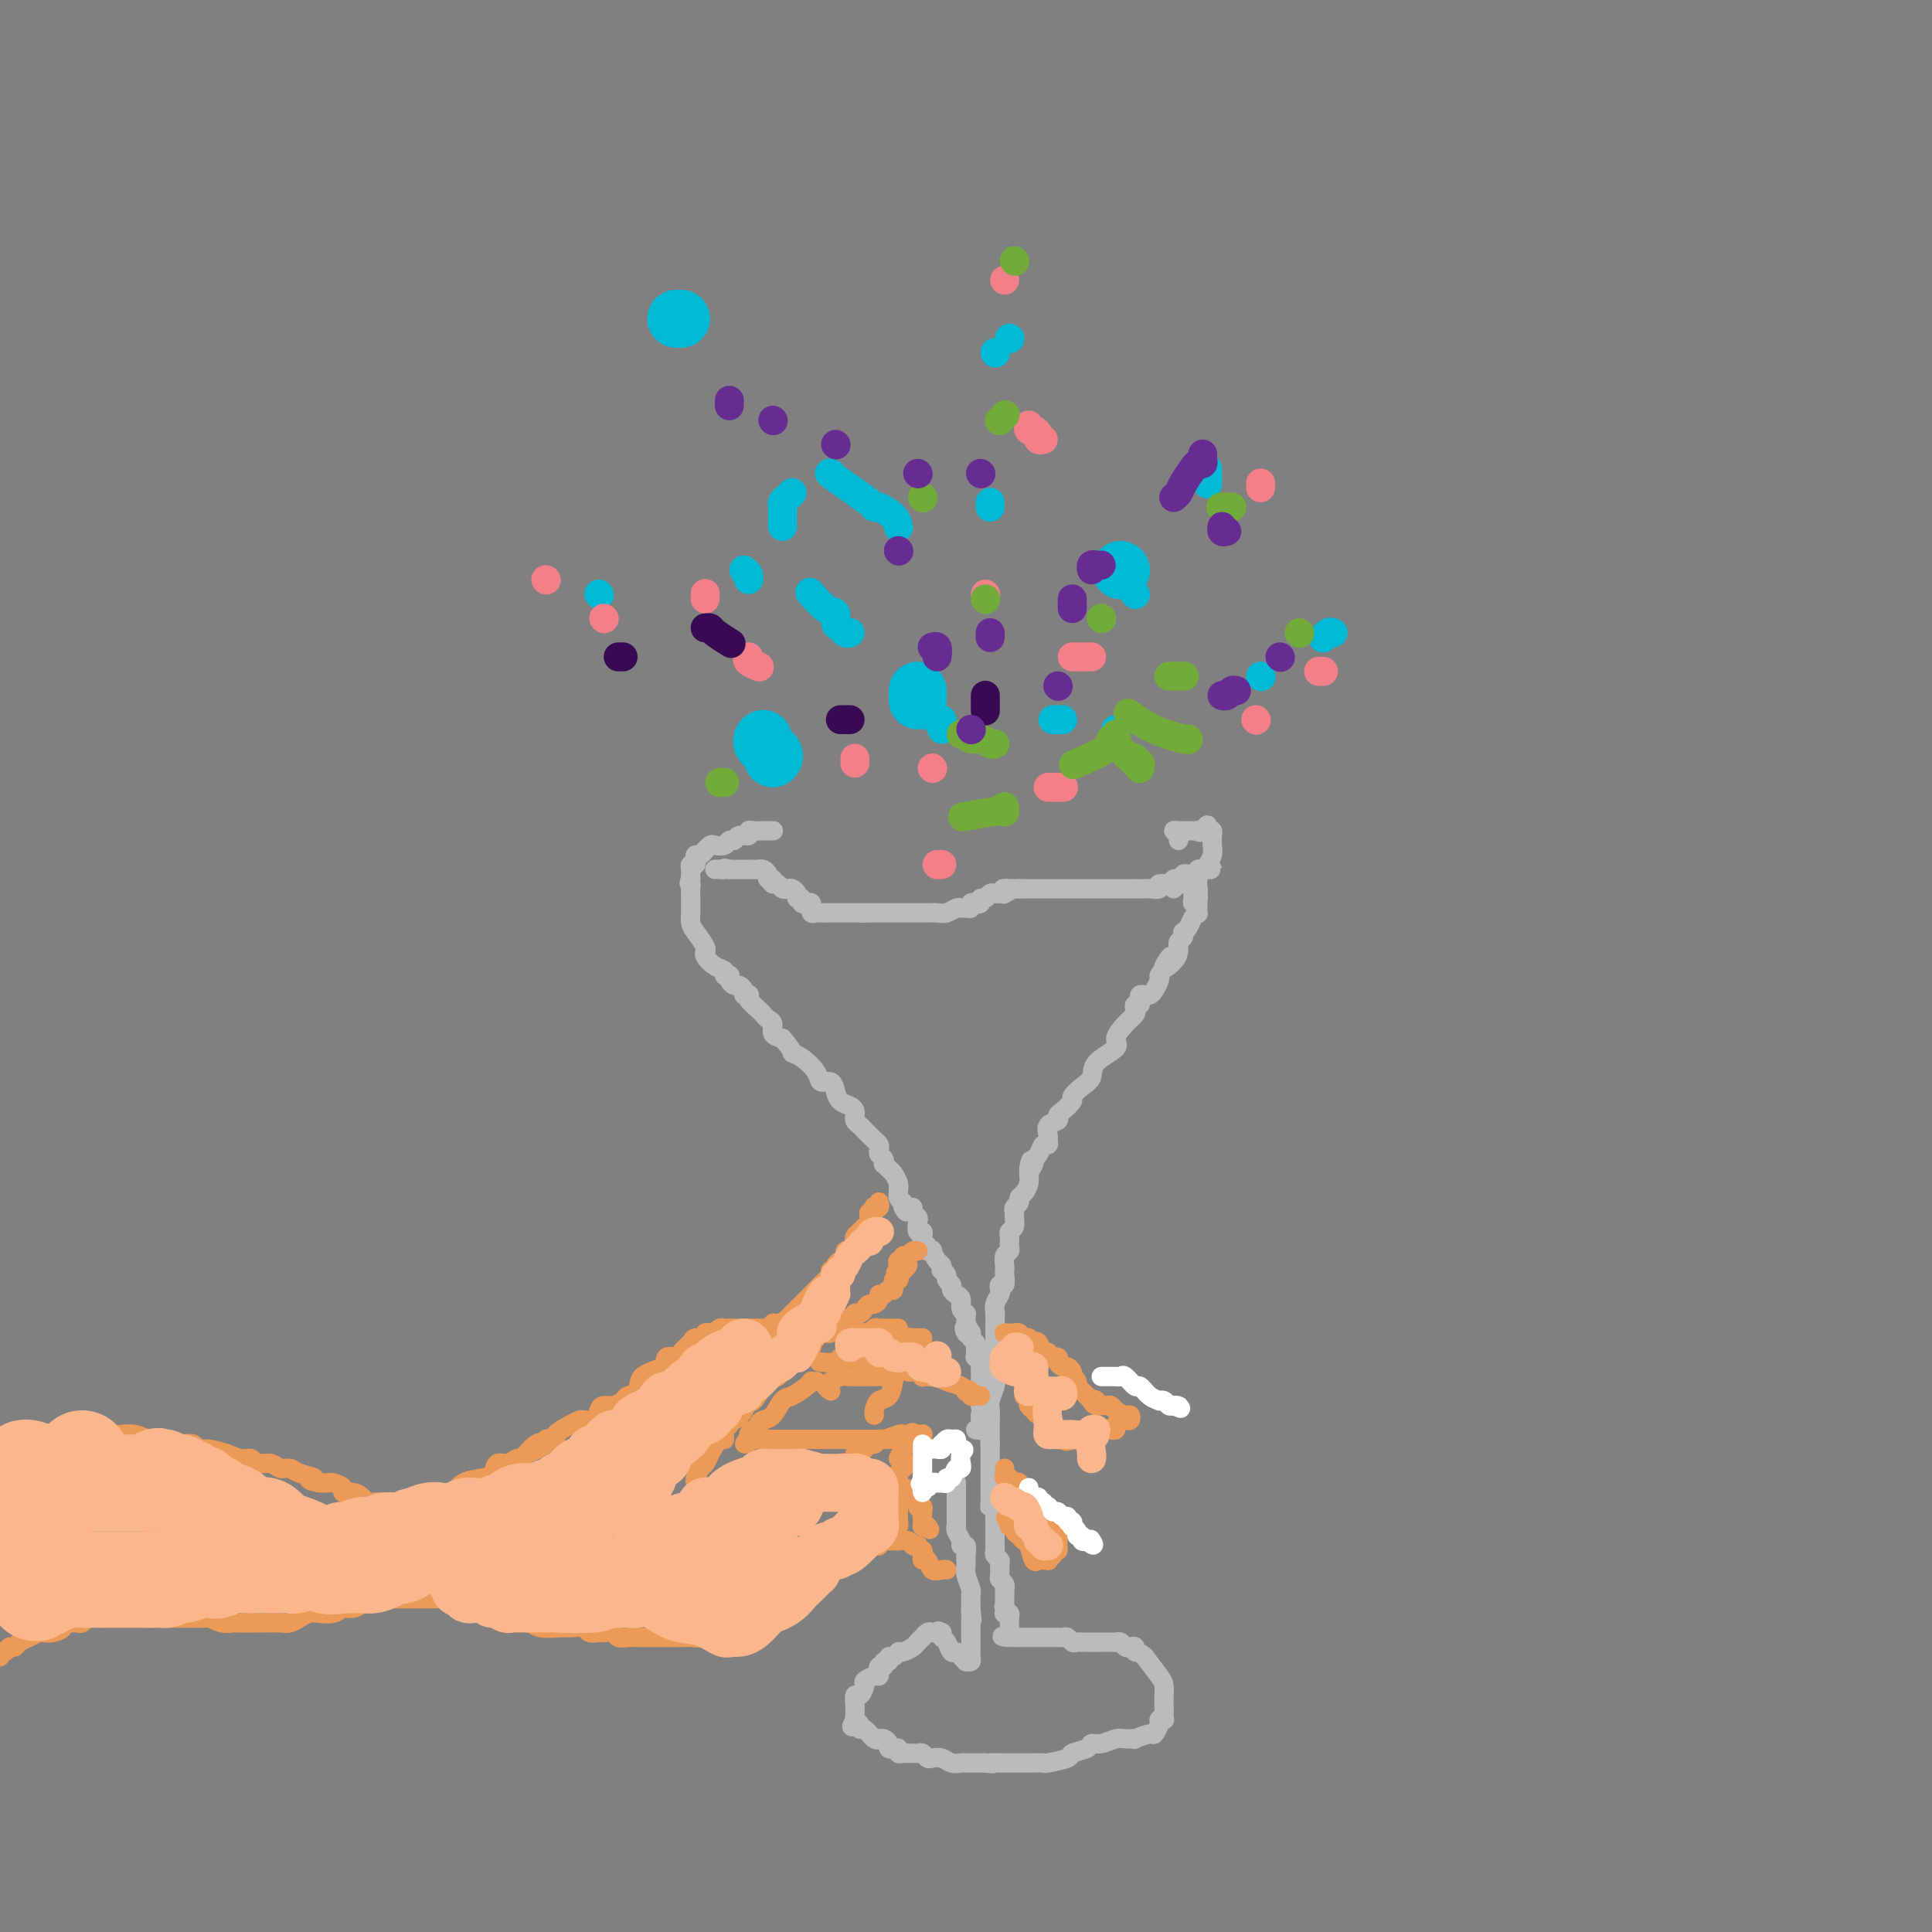 <svg viewBox='0 0 400 400' version='1.1' xmlns='http://www.w3.org/2000/svg' xmlns:xlink='http://www.w3.org/1999/xlink'><rect x="0" y="0" width="400" height="400" fill="#808080" stroke="none"/><g fill='none' stroke='#BABBBB' stroke-width='4' stroke-linecap='round' stroke-linejoin='round'><path d='M160,172c0.097,-0.001 0.193,-0.001 0,0c-0.193,0.001 -0.677,0.004 -1,0c-0.323,-0.004 -0.486,-0.016 -1,0c-0.514,0.016 -1.381,0.061 -2,0c-0.619,-0.061 -0.992,-0.228 -1,0c-0.008,0.228 0.350,0.849 0,1c-0.350,0.151 -1.407,-0.170 -2,0c-0.593,0.170 -0.722,0.829 -1,1c-0.278,0.171 -0.705,-0.146 -1,0c-0.295,0.146 -0.456,0.756 -1,1c-0.544,0.244 -1.469,0.122 -2,0c-0.531,-0.122 -0.668,-0.244 -1,0c-0.332,0.244 -0.860,0.853 -1,1c-0.140,0.147 0.107,-0.167 0,0c-0.107,0.167 -0.568,0.814 -1,1c-0.432,0.186 -0.834,-0.091 -1,0c-0.166,0.091 -0.097,0.549 0,1c0.097,0.451 0.222,0.894 0,1c-0.222,0.106 -0.792,-0.126 -1,0c-0.208,0.126 -0.056,0.611 0,1c0.056,0.389 0.016,0.683 0,1c-0.016,0.317 -0.008,0.659 0,1'/><path d='M143,182c-0.619,1.273 -0.166,0.956 0,1c0.166,0.044 0.044,0.449 0,1c-0.044,0.551 -0.010,1.249 0,2c0.010,0.751 -0.004,1.556 0,2c0.004,0.444 0.025,0.525 0,1c-0.025,0.475 -0.097,1.342 0,2c0.097,0.658 0.364,1.106 1,2c0.636,0.894 1.640,2.232 2,3c0.360,0.768 0.076,0.965 0,1c-0.076,0.035 0.056,-0.092 0,0c-0.056,0.092 -0.298,0.403 0,1c0.298,0.597 1.138,1.480 2,2c0.862,0.520 1.747,0.678 2,1c0.253,0.322 -0.125,0.808 0,1c0.125,0.192 0.754,0.089 1,0c0.246,-0.089 0.108,-0.165 0,0c-0.108,0.165 -0.188,0.570 0,1c0.188,0.430 0.642,0.886 1,1c0.358,0.114 0.618,-0.114 1,0c0.382,0.114 0.885,0.568 1,1c0.115,0.432 -0.159,0.840 0,1c0.159,0.160 0.749,0.070 1,0c0.251,-0.070 0.161,-0.121 0,0c-0.161,0.121 -0.393,0.413 0,1c0.393,0.587 1.410,1.471 2,2c0.590,0.529 0.752,0.705 1,1c0.248,0.295 0.582,0.708 1,1c0.418,0.292 0.920,0.463 1,1c0.080,0.537 -0.263,1.439 0,2c0.263,0.561 1.131,0.780 2,1'/><path d='M162,215c2.544,2.979 1.904,2.926 2,3c0.096,0.074 0.929,0.274 2,1c1.071,0.726 2.380,1.977 3,3c0.620,1.023 0.551,1.818 1,2c0.449,0.182 1.416,-0.250 2,0c0.584,0.250 0.783,1.181 1,2c0.217,0.819 0.451,1.525 1,2c0.549,0.475 1.414,0.719 2,1c0.586,0.281 0.892,0.600 1,1c0.108,0.400 0.018,0.881 0,1c-0.018,0.119 0.037,-0.123 0,0c-0.037,0.123 -0.165,0.610 0,1c0.165,0.390 0.622,0.682 1,1c0.378,0.318 0.676,0.663 1,1c0.324,0.337 0.674,0.668 1,1c0.326,0.332 0.627,0.666 1,1c0.373,0.334 0.818,0.668 1,1c0.182,0.332 0.100,0.663 0,1c-0.100,0.337 -0.220,0.682 0,1c0.220,0.318 0.780,0.609 1,1c0.220,0.391 0.101,0.882 0,1c-0.101,0.118 -0.185,-0.136 0,0c0.185,0.136 0.638,0.663 1,1c0.362,0.337 0.633,0.486 1,1c0.367,0.514 0.830,1.395 1,2c0.170,0.605 0.048,0.936 0,1c-0.048,0.064 -0.023,-0.137 0,0c0.023,0.137 0.045,0.614 0,1c-0.045,0.386 -0.156,0.682 0,1c0.156,0.318 0.578,0.659 1,1'/><path d='M187,249c1.504,3.162 0.263,1.569 0,1c-0.263,-0.569 0.452,-0.112 1,0c0.548,0.112 0.931,-0.120 1,0c0.069,0.120 -0.174,0.592 0,1c0.174,0.408 0.765,0.753 1,1c0.235,0.247 0.114,0.395 0,1c-0.114,0.605 -0.223,1.668 0,2c0.223,0.332 0.777,-0.065 1,0c0.223,0.065 0.116,0.592 0,1c-0.116,0.408 -0.242,0.696 0,1c0.242,0.304 0.852,0.624 1,1c0.148,0.376 -0.167,0.807 0,1c0.167,0.193 0.816,0.147 1,0c0.184,-0.147 -0.095,-0.394 0,0c0.095,0.394 0.565,1.429 1,2c0.435,0.571 0.833,0.678 1,1c0.167,0.322 0.101,0.860 0,1c-0.101,0.140 -0.238,-0.117 0,0c0.238,0.117 0.851,0.609 1,1c0.149,0.391 -0.166,0.681 0,1c0.166,0.319 0.814,0.666 1,1c0.186,0.334 -0.090,0.653 0,1c0.090,0.347 0.546,0.720 1,1c0.454,0.280 0.906,0.467 1,1c0.094,0.533 -0.171,1.414 0,2c0.171,0.586 0.778,0.878 1,1c0.222,0.122 0.060,0.074 0,0c-0.060,-0.074 -0.016,-0.174 0,0c0.016,0.174 0.005,0.621 0,1c-0.005,0.379 -0.002,0.689 0,1'/><path d='M200,274c2.027,4.034 0.595,1.620 0,1c-0.595,-0.620 -0.352,0.555 0,1c0.352,0.445 0.812,0.161 1,0c0.188,-0.161 0.103,-0.198 0,0c-0.103,0.198 -0.223,0.631 0,1c0.223,0.369 0.791,0.672 1,1c0.209,0.328 0.060,0.679 0,1c-0.060,0.321 -0.030,0.611 0,1c0.030,0.389 0.061,0.878 0,1c-0.061,0.122 -0.212,-0.121 0,0c0.212,0.121 0.789,0.606 1,1c0.211,0.394 0.057,0.697 0,1c-0.057,0.303 -0.015,0.606 0,1c0.015,0.394 0.004,0.879 0,1c-0.004,0.121 -0.001,-0.123 0,0c0.001,0.123 0.000,0.611 0,1c-0.000,0.389 -0.000,0.678 0,1c0.000,0.322 0.000,0.677 0,1c-0.000,0.323 -0.000,0.612 0,1c0.000,0.388 0.000,0.874 0,1c-0.000,0.126 -0.000,-0.107 0,0c0.000,0.107 0.000,0.553 0,1'/><path d='M203,291c0.463,3.034 0.120,2.119 0,2c-0.120,-0.119 -0.018,0.556 0,1c0.018,0.444 -0.047,0.655 0,1c0.047,0.345 0.205,0.824 0,1c-0.205,0.176 -0.773,0.050 -1,0c-0.227,-0.050 -0.114,-0.025 0,0'/><path d='M198,307c-0.000,0.333 -0.000,0.667 0,1c0.000,0.333 0.000,0.667 0,1c-0.000,0.333 -0.000,0.667 0,1c0.000,0.333 0.000,0.666 0,1c-0.000,0.334 -0.000,0.668 0,1c0.000,0.332 0.000,0.663 0,1c-0.000,0.337 -0.001,0.681 0,1c0.001,0.319 0.004,0.614 0,1c-0.004,0.386 -0.016,0.864 0,1c0.016,0.136 0.061,-0.070 0,0c-0.061,0.070 -0.227,0.417 0,1c0.227,0.583 0.846,1.402 1,2c0.154,0.598 -0.156,0.974 0,1c0.156,0.026 0.778,-0.298 1,0c0.222,0.298 0.046,1.217 0,2c-0.046,0.783 0.040,1.428 0,2c-0.040,0.572 -0.207,1.070 0,2c0.207,0.930 0.788,2.291 1,3c0.212,0.709 0.057,0.767 0,1c-0.057,0.233 -0.015,0.640 0,1c0.015,0.360 0.004,0.674 0,1c-0.004,0.326 -0.002,0.663 0,1'/><path d='M201,333c0.464,4.261 0.124,1.915 0,1c-0.124,-0.915 -0.033,-0.399 0,0c0.033,0.399 0.009,0.680 0,1c-0.009,0.320 -0.002,0.677 0,1c0.002,0.323 0.001,0.611 0,1c-0.001,0.389 -0.000,0.878 0,1c0.000,0.122 0.000,-0.122 0,0c-0.000,0.122 -0.000,0.610 0,1c0.000,0.390 0.001,0.683 0,1c-0.001,0.317 -0.004,0.659 0,1c0.004,0.341 0.016,0.680 0,1c-0.016,0.320 -0.060,0.619 0,1c0.060,0.381 0.223,0.844 0,1c-0.223,0.156 -0.833,0.005 -1,0c-0.167,-0.005 0.110,0.135 0,0c-0.110,-0.135 -0.608,-0.547 -1,-1c-0.392,-0.453 -0.680,-0.948 -1,-1c-0.320,-0.052 -0.674,0.340 -1,0c-0.326,-0.340 -0.623,-1.411 -1,-2c-0.377,-0.589 -0.832,-0.697 -1,-1c-0.168,-0.303 -0.048,-0.801 0,-1c0.048,-0.199 0.024,-0.100 0,0'/><path d='M195,338c-1.106,-0.623 -0.870,-0.182 -1,0c-0.130,0.182 -0.627,0.104 -1,0c-0.373,-0.104 -0.624,-0.236 -1,0c-0.376,0.236 -0.878,0.838 -1,1c-0.122,0.162 0.136,-0.115 0,0c-0.136,0.115 -0.666,0.623 -1,1c-0.334,0.377 -0.472,0.622 -1,1c-0.528,0.378 -1.447,0.890 -2,1c-0.553,0.110 -0.741,-0.182 -1,0c-0.259,0.182 -0.590,0.837 -1,1c-0.410,0.163 -0.898,-0.167 -1,0c-0.102,0.167 0.183,0.832 0,1c-0.183,0.168 -0.833,-0.161 -1,0c-0.167,0.161 0.150,0.813 0,1c-0.150,0.187 -0.766,-0.090 -1,0c-0.234,0.090 -0.086,0.548 0,1c0.086,0.452 0.111,0.900 0,1c-0.111,0.100 -0.359,-0.147 -1,0c-0.641,0.147 -1.674,0.687 -2,1c-0.326,0.313 0.056,0.398 0,1c-0.056,0.602 -0.551,1.719 -1,2c-0.449,0.281 -0.852,-0.275 -1,0c-0.148,0.275 -0.040,1.380 0,2c0.040,0.620 0.011,0.754 0,1c-0.011,0.246 -0.003,0.605 0,1c0.003,0.395 0.001,0.827 0,1c-0.001,0.173 -0.000,0.086 0,0'/><path d='M177,356c-1.146,2.256 -0.511,1.397 0,1c0.511,-0.397 0.897,-0.331 1,0c0.103,0.331 -0.078,0.926 0,1c0.078,0.074 0.416,-0.373 1,0c0.584,0.373 1.414,1.567 2,2c0.586,0.433 0.927,0.106 1,0c0.073,-0.106 -0.121,0.010 0,0c0.121,-0.010 0.558,-0.147 1,0c0.442,0.147 0.888,0.579 1,1c0.112,0.421 -0.111,0.831 0,1c0.111,0.169 0.554,0.098 1,0c0.446,-0.098 0.893,-0.222 1,0c0.107,0.222 -0.126,0.792 0,1c0.126,0.208 0.611,0.055 1,0c0.389,-0.055 0.682,-0.011 1,0c0.318,0.011 0.662,-0.011 1,0c0.338,0.011 0.671,0.054 1,0c0.329,-0.054 0.654,-0.207 1,0c0.346,0.207 0.712,0.773 1,1c0.288,0.227 0.497,0.113 1,0c0.503,-0.113 1.301,-0.227 2,0c0.699,0.227 1.301,0.793 2,1c0.699,0.207 1.497,0.056 2,0c0.503,-0.056 0.712,-0.015 1,0c0.288,0.015 0.654,0.004 1,0c0.346,-0.004 0.670,-0.001 1,0c0.330,0.001 0.666,0.000 1,0c0.334,-0.000 0.667,-0.000 1,0'/><path d='M204,365c2.838,0.309 0.933,0.083 1,0c0.067,-0.083 2.106,-0.022 3,0c0.894,0.022 0.642,0.007 1,0c0.358,-0.007 1.326,-0.005 2,0c0.674,0.005 1.053,0.012 2,0c0.947,-0.012 2.460,-0.044 3,0c0.540,0.044 0.105,0.166 1,0c0.895,-0.166 3.120,-0.618 4,-1c0.880,-0.382 0.414,-0.695 1,-1c0.586,-0.305 2.225,-0.604 3,-1c0.775,-0.396 0.685,-0.891 1,-1c0.315,-0.109 1.034,0.168 2,0c0.966,-0.168 2.178,-0.781 3,-1c0.822,-0.219 1.252,-0.043 2,0c0.748,0.043 1.812,-0.048 2,0c0.188,0.048 -0.501,0.233 0,0c0.501,-0.233 2.190,-0.886 3,-1c0.810,-0.114 0.739,0.310 1,0c0.261,-0.310 0.855,-1.353 1,-2c0.145,-0.647 -0.157,-0.897 0,-1c0.157,-0.103 0.774,-0.058 1,0c0.226,0.058 0.061,0.128 0,0c-0.061,-0.128 -0.018,-0.456 0,-1c0.018,-0.544 0.010,-1.306 0,-2c-0.010,-0.694 -0.023,-1.320 0,-2c0.023,-0.680 0.083,-1.414 0,-2c-0.083,-0.586 -0.309,-1.025 -1,-2c-0.691,-0.975 -1.845,-2.488 -3,-4'/><path d='M237,343c-1.085,-1.095 -1.796,-0.833 -2,-1c-0.204,-0.167 0.100,-0.763 0,-1c-0.100,-0.237 -0.603,-0.116 -1,0c-0.397,0.116 -0.687,0.227 -1,0c-0.313,-0.227 -0.647,-0.793 -1,-1c-0.353,-0.207 -0.724,-0.055 -1,0c-0.276,0.055 -0.455,0.015 -1,0c-0.545,-0.015 -1.455,-0.004 -2,0c-0.545,0.004 -0.723,0.001 -1,0c-0.277,-0.001 -0.652,0.001 -1,0c-0.348,-0.001 -0.671,-0.004 -1,0c-0.329,0.004 -0.666,0.015 -1,0c-0.334,-0.015 -0.666,-0.057 -1,0c-0.334,0.057 -0.672,0.211 -1,0c-0.328,-0.211 -0.648,-0.789 -1,-1c-0.352,-0.211 -0.737,-0.057 -1,0c-0.263,0.057 -0.403,0.015 -1,0c-0.597,-0.015 -1.651,-0.004 -2,0c-0.349,0.004 0.009,0.001 0,0c-0.009,-0.001 -0.384,-0.000 -1,0c-0.616,0.000 -1.475,0.000 -2,0c-0.525,-0.000 -0.718,-0.000 -1,0c-0.282,0.000 -0.653,0.000 -1,0c-0.347,-0.000 -0.671,-0.000 -1,0c-0.329,0.000 -0.665,0.000 -1,0'/><path d='M210,339c-4.403,-0.555 -1.912,0.059 -1,0c0.912,-0.059 0.244,-0.789 0,-1c-0.244,-0.211 -0.064,0.097 0,0c0.064,-0.097 0.013,-0.601 0,-1c-0.013,-0.399 0.010,-0.695 0,-1c-0.010,-0.305 -0.055,-0.620 0,-1c0.055,-0.380 0.211,-0.823 0,-1c-0.211,-0.177 -0.787,-0.086 -1,0c-0.213,0.086 -0.061,0.167 0,0c0.061,-0.167 0.030,-0.584 0,-1'/><path d='M208,333c-0.309,-0.875 -0.083,-0.062 0,0c0.083,0.062 0.023,-0.627 0,-1c-0.023,-0.373 -0.010,-0.429 0,-1c0.010,-0.571 0.017,-1.658 0,-2c-0.017,-0.342 -0.057,0.059 0,0c0.057,-0.059 0.213,-0.579 0,-1c-0.213,-0.421 -0.793,-0.743 -1,-1c-0.207,-0.257 -0.041,-0.450 0,-1c0.041,-0.550 -0.041,-1.458 0,-2c0.041,-0.542 0.207,-0.719 0,-1c-0.207,-0.281 -0.788,-0.667 -1,-1c-0.212,-0.333 -0.057,-0.614 0,-1c0.057,-0.386 0.015,-0.877 0,-1c-0.015,-0.123 -0.004,0.121 0,0c0.004,-0.121 0.001,-0.606 0,-1c-0.001,-0.394 -0.000,-0.697 0,-1c0.000,-0.303 0.000,-0.606 0,-1c-0.000,-0.394 -0.000,-0.879 0,-1c0.000,-0.121 0.000,0.122 0,0c-0.000,-0.122 -0.000,-0.607 0,-1c0.000,-0.393 0.000,-0.693 0,-1c-0.000,-0.307 -0.000,-0.621 0,-1c0.000,-0.379 0.000,-0.823 0,-1c-0.000,-0.177 -0.000,-0.089 0,0'/><path d='M206,312c-0.536,-3.201 -0.876,-0.703 -1,0c-0.124,0.703 -0.033,-0.389 0,-1c0.033,-0.611 0.009,-0.741 0,-1c-0.009,-0.259 -0.002,-0.647 0,-1c0.002,-0.353 0.001,-0.672 0,-1c-0.001,-0.328 -0.000,-0.666 0,-1c0.000,-0.334 0.000,-0.663 0,-1c-0.000,-0.337 -0.000,-0.682 0,-1c0.000,-0.318 0.000,-0.610 0,-1c-0.000,-0.390 -0.000,-0.878 0,-1c0.000,-0.122 0.000,0.122 0,0c-0.000,-0.122 -0.000,-0.610 0,-1c0.000,-0.390 0.000,-0.682 0,-1c-0.000,-0.318 -0.000,-0.662 0,-1c0.000,-0.338 0.000,-0.669 0,-1'/><path d='M205,299c-0.155,-2.284 -0.041,-1.494 0,-1c0.041,0.494 0.010,0.692 0,0c-0.010,-0.692 0.001,-2.273 0,-3c-0.001,-0.727 -0.014,-0.600 0,-1c0.014,-0.400 0.056,-1.327 0,-2c-0.056,-0.673 -0.211,-1.094 0,-2c0.211,-0.906 0.789,-2.298 1,-3c0.211,-0.702 0.057,-0.713 0,-1c-0.057,-0.287 -0.015,-0.850 0,-1c0.015,-0.150 0.004,0.114 0,0c-0.004,-0.114 -0.001,-0.604 0,-1c0.001,-0.396 0.000,-0.697 0,-1c-0.000,-0.303 -0.000,-0.606 0,-1c0.000,-0.394 0.000,-0.878 0,-1c-0.000,-0.122 -0.000,0.117 0,0c0.000,-0.117 0.000,-0.590 0,-1c-0.000,-0.410 -0.000,-0.756 0,-1c0.000,-0.244 0.000,-0.385 0,-1c-0.000,-0.615 -0.000,-1.704 0,-2c0.000,-0.296 0.000,0.201 0,0c-0.000,-0.201 -0.000,-1.101 0,-2'/><path d='M206,274c0.150,-4.345 0.026,-2.708 0,-2c-0.026,0.708 0.044,0.487 0,0c-0.044,-0.487 -0.204,-1.239 0,-2c0.204,-0.761 0.773,-1.531 1,-2c0.227,-0.469 0.113,-0.637 0,-1c-0.113,-0.363 -0.227,-0.920 0,-1c0.227,-0.080 0.793,0.316 1,0c0.207,-0.316 0.054,-1.345 0,-2c-0.054,-0.655 -0.011,-0.935 0,-1c0.011,-0.065 -0.011,0.085 0,0c0.011,-0.085 0.055,-0.404 0,-1c-0.055,-0.596 -0.211,-1.469 0,-2c0.211,-0.531 0.788,-0.720 1,-1c0.212,-0.280 0.061,-0.651 0,-1c-0.061,-0.349 -0.030,-0.675 0,-1c0.030,-0.325 0.061,-0.650 0,-1c-0.061,-0.350 -0.214,-0.724 0,-1c0.214,-0.276 0.793,-0.455 1,-1c0.207,-0.545 0.041,-1.456 0,-2c-0.041,-0.544 0.044,-0.722 0,-1c-0.044,-0.278 -0.218,-0.655 0,-1c0.218,-0.345 0.829,-0.659 1,-1c0.171,-0.341 -0.099,-0.710 0,-1c0.099,-0.290 0.565,-0.501 1,-1c0.435,-0.499 0.839,-1.285 1,-2c0.161,-0.715 0.081,-1.357 0,-2'/><path d='M213,243c1.019,-4.976 0.065,-1.915 0,-1c-0.065,0.915 0.757,-0.314 1,-1c0.243,-0.686 -0.093,-0.828 0,-1c0.093,-0.172 0.614,-0.374 1,-1c0.386,-0.626 0.637,-1.677 1,-2c0.363,-0.323 0.837,0.082 1,0c0.163,-0.082 0.015,-0.652 0,-1c-0.015,-0.348 0.103,-0.473 0,-1c-0.103,-0.527 -0.426,-1.455 0,-2c0.426,-0.545 1.601,-0.709 2,-1c0.399,-0.291 0.021,-0.711 0,-1c-0.021,-0.289 0.314,-0.447 1,-1c0.686,-0.553 1.725,-1.502 2,-2c0.275,-0.498 -0.212,-0.546 0,-1c0.212,-0.454 1.123,-1.314 2,-2c0.877,-0.686 1.719,-1.199 2,-2c0.281,-0.801 0.002,-1.892 1,-3c0.998,-1.108 3.273,-2.233 4,-3c0.727,-0.767 -0.093,-1.176 0,-2c0.093,-0.824 1.101,-2.062 2,-3c0.899,-0.938 1.691,-1.575 2,-2c0.309,-0.425 0.134,-0.640 0,-1c-0.134,-0.360 -0.229,-0.867 0,-1c0.229,-0.133 0.782,0.109 1,0c0.218,-0.109 0.100,-0.567 0,-1c-0.100,-0.433 -0.181,-0.841 0,-1c0.181,-0.159 0.623,-0.070 1,0c0.377,0.070 0.689,0.122 1,0c0.311,-0.122 0.622,-0.417 1,-1c0.378,-0.583 0.822,-1.452 1,-2c0.178,-0.548 0.089,-0.774 0,-1'/><path d='M240,202c4.298,-6.768 1.544,-3.190 1,-2c-0.544,1.190 1.121,-0.010 2,-1c0.879,-0.990 0.971,-1.771 1,-2c0.029,-0.229 -0.006,0.092 0,0c0.006,-0.092 0.053,-0.599 0,-1c-0.053,-0.401 -0.207,-0.698 0,-1c0.207,-0.302 0.776,-0.609 1,-1c0.224,-0.391 0.102,-0.865 0,-1c-0.102,-0.135 -0.185,0.071 0,0c0.185,-0.071 0.638,-0.418 1,-1c0.362,-0.582 0.633,-1.399 1,-2c0.367,-0.601 0.830,-0.987 1,-1c0.170,-0.013 0.046,0.347 0,0c-0.046,-0.347 -0.012,-1.400 0,-2c0.012,-0.600 0.004,-0.748 0,-1c-0.004,-0.252 -0.004,-0.607 0,-1c0.004,-0.393 0.012,-0.823 0,-1c-0.012,-0.177 -0.045,-0.100 0,0c0.045,0.100 0.166,0.223 0,0c-0.166,-0.223 -0.619,-0.792 -1,-1c-0.381,-0.208 -0.690,-0.056 -1,0c-0.310,0.056 -0.622,0.015 -1,0c-0.378,-0.015 -0.822,-0.004 -1,0c-0.178,0.004 -0.089,0.002 0,0'/><path d='M244,183c-0.655,-0.603 -0.293,-0.109 -1,0c-0.707,0.109 -2.485,-0.167 -3,0c-0.515,0.167 0.231,0.777 0,1c-0.231,0.223 -1.439,0.060 -2,0c-0.561,-0.060 -0.474,-0.016 -1,0c-0.526,0.016 -1.664,0.004 -2,0c-0.336,-0.004 0.131,-0.001 0,0c-0.131,0.001 -0.862,0.000 -1,0c-0.138,-0.000 0.315,-0.000 0,0c-0.315,0.000 -1.398,0.000 -2,0c-0.602,-0.000 -0.724,-0.000 -1,0c-0.276,0.000 -0.708,0.000 -1,0c-0.292,-0.000 -0.445,-0.000 -1,0c-0.555,0.000 -1.512,0.000 -2,0c-0.488,-0.000 -0.507,-0.000 -1,0c-0.493,0.000 -1.458,0.000 -2,0c-0.542,-0.000 -0.660,-0.000 -1,0c-0.340,0.000 -0.903,0.000 -1,0c-0.097,-0.000 0.272,-0.000 0,0c-0.272,0.000 -1.186,0.000 -2,0c-0.814,-0.000 -1.527,-0.000 -2,0c-0.473,0.000 -0.705,0.000 -1,0c-0.295,-0.000 -0.653,-0.000 -1,0c-0.347,0.000 -0.684,0.000 -1,0c-0.316,-0.000 -0.609,-0.000 -1,0c-0.391,0.000 -0.878,0.000 -1,0c-0.122,0.000 0.121,-0.000 0,0c-0.121,0.000 -0.606,0.000 -1,0c-0.394,0.000 -0.697,0.000 -1,0'/><path d='M211,184c-5.494,0.094 -2.729,-0.171 -2,0c0.729,0.171 -0.578,0.777 -1,1c-0.422,0.223 0.042,0.064 0,0c-0.042,-0.064 -0.590,-0.032 -1,0c-0.410,0.032 -0.684,0.065 -1,0c-0.316,-0.065 -0.676,-0.227 -1,0c-0.324,0.227 -0.613,0.845 -1,1c-0.387,0.155 -0.874,-0.151 -1,0c-0.126,0.151 0.107,0.758 0,1c-0.107,0.242 -0.554,0.118 -1,0c-0.446,-0.118 -0.892,-0.229 -1,0c-0.108,0.229 0.123,0.797 0,1c-0.123,0.203 -0.598,0.040 -1,0c-0.402,-0.040 -0.729,0.042 -1,0c-0.271,-0.042 -0.486,-0.207 -1,0c-0.514,0.207 -1.328,0.788 -2,1c-0.672,0.212 -1.202,0.057 -2,0c-0.798,-0.057 -1.863,-0.015 -3,0c-1.137,0.015 -2.345,0.004 -3,0c-0.655,-0.004 -0.758,-0.001 -1,0c-0.242,0.001 -0.623,0.000 -1,0c-0.377,-0.000 -0.750,-0.000 -1,0c-0.250,0.000 -0.376,0.000 -1,0c-0.624,-0.000 -1.745,-0.000 -2,0c-0.255,0.000 0.356,0.000 0,0c-0.356,-0.000 -1.678,-0.000 -3,0'/><path d='M179,189c-2.973,-0.000 -1.906,-0.000 -2,0c-0.094,0.000 -1.349,0.000 -2,0c-0.651,-0.000 -0.699,-0.000 -1,0c-0.301,0.000 -0.854,0.000 -1,0c-0.146,-0.000 0.116,-0.000 0,0c-0.116,0.000 -0.609,0.001 -1,0c-0.391,-0.001 -0.679,-0.004 -1,0c-0.321,0.004 -0.675,0.016 -1,0c-0.325,-0.016 -0.622,-0.061 -1,0c-0.378,0.061 -0.836,0.226 -1,0c-0.164,-0.226 -0.034,-0.844 0,-1c0.034,-0.156 -0.028,0.150 0,0c0.028,-0.150 0.147,-0.758 0,-1c-0.147,-0.242 -0.560,-0.120 -1,0c-0.440,0.120 -0.905,0.239 -1,0c-0.095,-0.239 0.182,-0.835 0,-1c-0.182,-0.165 -0.822,0.100 -1,0c-0.178,-0.100 0.107,-0.566 0,-1c-0.107,-0.434 -0.606,-0.834 -1,-1c-0.394,-0.166 -0.683,-0.096 -1,0c-0.317,0.096 -0.662,0.218 -1,0c-0.338,-0.218 -0.668,-0.777 -1,-1c-0.332,-0.223 -0.666,-0.112 -1,0'/><path d='M160,183c-1.328,-1.167 -0.148,-1.083 0,-1c0.148,0.083 -0.735,0.166 -1,0c-0.265,-0.166 0.088,-0.580 0,-1c-0.088,-0.420 -0.616,-0.844 -1,-1c-0.384,-0.156 -0.624,-0.042 -1,0c-0.376,0.042 -0.888,0.011 -1,0c-0.112,-0.011 0.177,-0.003 0,0c-0.177,0.003 -0.821,0.001 -1,0c-0.179,-0.001 0.106,-0.000 0,0c-0.106,0.000 -0.603,0.000 -1,0c-0.397,-0.000 -0.694,-0.000 -1,0c-0.306,0.000 -0.621,0.000 -1,0c-0.379,-0.000 -0.823,-0.000 -1,0c-0.177,0.000 -0.089,0.000 0,0'/><path d='M151,180c-1.574,-0.464 -1.010,-0.124 -1,0c0.010,0.124 -0.536,0.033 -1,0c-0.464,-0.033 -0.847,-0.010 -1,0c-0.153,0.010 -0.077,0.005 0,0'/><path d='M243,184c0.033,-0.309 0.065,-0.618 0,-1c-0.065,-0.382 -0.229,-0.838 0,-1c0.229,-0.162 0.849,-0.029 1,0c0.151,0.029 -0.167,-0.045 0,0c0.167,0.045 0.818,0.209 1,0c0.182,-0.209 -0.106,-0.792 0,-1c0.106,-0.208 0.605,-0.042 1,0c0.395,0.042 0.685,-0.041 1,0c0.315,0.041 0.656,0.207 1,0c0.344,-0.207 0.692,-0.787 1,-1c0.308,-0.213 0.576,-0.058 1,0c0.424,0.058 1.003,0.018 1,0c-0.003,-0.018 -0.588,-0.015 -1,0c-0.412,0.015 -0.649,0.043 -1,0c-0.351,-0.043 -0.814,-0.155 -1,0c-0.186,0.155 -0.093,0.578 0,1'/><path d='M248,181c-0.691,0.543 -0.917,1.402 -1,2c-0.083,0.598 -0.023,0.935 0,1c0.023,0.065 0.010,-0.143 0,0c-0.010,0.143 -0.017,0.638 0,1c0.017,0.362 0.057,0.592 0,1c-0.057,0.408 -0.212,0.993 0,1c0.212,0.007 0.792,-0.565 1,-1c0.208,-0.435 0.044,-0.731 0,-1c-0.044,-0.269 0.030,-0.509 0,-1c-0.030,-0.491 -0.166,-1.234 0,-2c0.166,-0.766 0.633,-1.557 1,-2c0.367,-0.443 0.635,-0.539 1,-1c0.365,-0.461 0.827,-1.286 1,-2c0.173,-0.714 0.057,-1.315 0,-2c-0.057,-0.685 -0.054,-1.454 0,-2c0.054,-0.546 0.158,-0.870 0,-1c-0.158,-0.130 -0.579,-0.065 -1,0'/><path d='M250,172c0.302,-2.321 -0.444,-0.622 -1,0c-0.556,0.622 -0.922,0.167 -1,0c-0.078,-0.167 0.133,-0.045 0,0c-0.133,0.045 -0.609,0.012 -1,0c-0.391,-0.012 -0.698,-0.004 -1,0c-0.302,0.004 -0.599,0.004 -1,0c-0.401,-0.004 -0.906,-0.011 -1,0c-0.094,0.011 0.223,0.042 0,0c-0.223,-0.042 -0.988,-0.156 -1,0c-0.012,0.156 0.727,0.580 1,1c0.273,0.420 0.078,0.834 0,1c-0.078,0.166 -0.039,0.083 0,0'/></g>
<g fill='none' stroke='#EC9A57' stroke-width='4' stroke-linecap='round' stroke-linejoin='round'><path d='M0,343c-0.090,-0.455 -0.179,-0.909 0,-1c0.179,-0.091 0.628,0.183 1,0c0.372,-0.183 0.667,-0.823 1,-1c0.333,-0.177 0.704,0.110 1,0c0.296,-0.110 0.515,-0.617 1,-1c0.485,-0.383 1.234,-0.641 2,-1c0.766,-0.359 1.548,-0.818 2,-1c0.452,-0.182 0.573,-0.087 1,0c0.427,0.087 1.161,0.167 2,0c0.839,-0.167 1.783,-0.580 2,-1c0.217,-0.420 -0.294,-0.848 0,-1c0.294,-0.152 1.392,-0.027 2,0c0.608,0.027 0.726,-0.045 1,0c0.274,0.045 0.702,0.208 1,0c0.298,-0.208 0.464,-0.788 1,-1c0.536,-0.212 1.442,-0.057 2,0c0.558,0.057 0.767,0.015 1,0c0.233,-0.015 0.489,-0.004 1,0c0.511,0.004 1.278,0.001 2,0c0.722,-0.001 1.400,-0.000 2,0c0.600,0.000 1.123,0.000 2,0c0.877,-0.000 2.108,-0.000 3,0c0.892,0.000 1.446,0.000 2,0c0.554,-0.000 1.107,-0.000 2,0c0.893,0.000 2.125,0.000 3,0c0.875,-0.000 1.393,-0.000 2,0c0.607,0.000 1.304,0.000 2,0'/><path d='M42,335c3.769,-0.061 2.191,-0.212 2,0c-0.191,0.212 1.004,0.789 2,1c0.996,0.211 1.793,0.057 2,0c0.207,-0.057 -0.174,-0.015 0,0c0.174,0.015 0.904,0.004 2,0c1.096,-0.004 2.559,-0.000 3,0c0.441,0.000 -0.139,-0.003 0,0c0.139,0.003 0.996,0.011 2,0c1.004,-0.011 2.155,-0.042 3,0c0.845,0.042 1.385,0.156 2,0c0.615,-0.156 1.305,-0.582 2,-1c0.695,-0.418 1.393,-0.829 2,-1c0.607,-0.171 1.121,-0.101 2,0c0.879,0.101 2.121,0.234 3,0c0.879,-0.234 1.395,-0.833 2,-1c0.605,-0.167 1.297,0.099 2,0c0.703,-0.099 1.415,-0.562 2,-1c0.585,-0.438 1.043,-0.849 2,-1c0.957,-0.151 2.412,-0.040 3,0c0.588,0.040 0.310,0.011 1,0c0.690,-0.011 2.348,-0.003 3,0c0.652,0.003 0.297,0.001 1,0c0.703,-0.001 2.465,-0.001 3,0c0.535,0.001 -0.156,0.003 0,0c0.156,-0.003 1.159,-0.011 2,0c0.841,0.011 1.520,0.041 2,0c0.480,-0.041 0.761,-0.155 1,0c0.239,0.155 0.435,0.578 1,1c0.565,0.422 1.498,0.845 2,1c0.502,0.155 0.572,0.044 1,0c0.428,-0.044 1.214,-0.022 2,0'/><path d='M99,333c3.511,0.244 1.288,-0.146 1,0c-0.288,0.146 1.359,0.828 2,1c0.641,0.172 0.276,-0.165 1,0c0.724,0.165 2.538,0.833 3,1c0.462,0.167 -0.426,-0.165 0,0c0.426,0.165 2.168,0.829 3,1c0.832,0.171 0.756,-0.151 1,0c0.244,0.151 0.810,0.776 2,1c1.190,0.224 3.005,0.046 4,0c0.995,-0.046 1.168,0.041 2,0c0.832,-0.041 2.321,-0.208 3,0c0.679,0.208 0.548,0.792 1,1c0.452,0.208 1.487,0.042 2,0c0.513,-0.042 0.505,0.041 1,0c0.495,-0.041 1.493,-0.207 2,0c0.507,0.207 0.523,0.788 1,1c0.477,0.212 1.414,0.057 2,0c0.586,-0.057 0.822,-0.015 1,0c0.178,0.015 0.300,0.004 1,0c0.700,-0.004 1.979,-0.001 3,0c1.021,0.001 1.783,0.000 2,0c0.217,-0.000 -0.110,-0.000 0,0c0.110,0.000 0.658,-0.000 1,0c0.342,0.000 0.476,0.001 1,0c0.524,-0.001 1.436,-0.004 2,0c0.564,0.004 0.781,0.015 1,0c0.219,-0.015 0.440,-0.056 1,0c0.560,0.056 1.458,0.207 2,0c0.542,-0.207 0.726,-0.774 1,-1c0.274,-0.226 0.637,-0.113 1,0'/><path d='M147,338c2.745,-0.091 1.107,0.183 1,0c-0.107,-0.183 1.317,-0.822 2,-1c0.683,-0.178 0.623,0.104 1,0c0.377,-0.104 1.189,-0.595 2,-1c0.811,-0.405 1.621,-0.726 2,-1c0.379,-0.274 0.326,-0.503 1,-1c0.674,-0.497 2.075,-1.262 3,-2c0.925,-0.738 1.374,-1.450 2,-2c0.626,-0.550 1.428,-0.940 2,-1c0.572,-0.060 0.914,0.208 1,0c0.086,-0.208 -0.083,-0.892 0,-1c0.083,-0.108 0.418,0.360 1,0c0.582,-0.360 1.413,-1.546 2,-2c0.587,-0.454 0.932,-0.174 1,0c0.068,0.174 -0.140,0.243 0,0c0.140,-0.243 0.629,-0.797 1,-1c0.371,-0.203 0.624,-0.053 1,0c0.376,0.053 0.874,0.011 1,0c0.126,-0.011 -0.121,0.008 0,0c0.121,-0.008 0.610,-0.045 1,0c0.390,0.045 0.682,0.171 1,0c0.318,-0.171 0.662,-0.638 1,-1c0.338,-0.362 0.669,-0.618 1,-1c0.331,-0.382 0.663,-0.891 1,-1c0.337,-0.109 0.681,0.182 1,0c0.319,-0.182 0.615,-0.836 1,-1c0.385,-0.164 0.860,0.163 1,0c0.140,-0.163 -0.055,-0.817 0,-1c0.055,-0.183 0.361,0.105 1,0c0.639,-0.105 1.611,-0.601 2,-1c0.389,-0.399 0.194,-0.699 0,-1'/><path d='M180,320c0.301,-0.025 0.602,-0.049 1,0c0.398,0.049 0.894,0.172 1,0c0.106,-0.172 -0.179,-0.639 0,-1c0.179,-0.361 0.822,-0.618 1,-1c0.178,-0.382 -0.110,-0.891 0,-1c0.110,-0.109 0.618,0.182 1,0c0.382,-0.182 0.638,-0.836 1,-1c0.362,-0.164 0.829,0.164 1,0c0.171,-0.164 0.046,-0.818 0,-1c-0.046,-0.182 -0.012,0.110 0,0c0.012,-0.110 0.003,-0.621 0,-1c-0.003,-0.379 -0.001,-0.626 0,-1c0.001,-0.374 0.000,-0.874 0,-1c-0.000,-0.126 -0.000,0.121 0,0c0.000,-0.121 0.000,-0.609 0,-1c-0.000,-0.391 -0.000,-0.683 0,-1c0.000,-0.317 0.000,-0.658 0,-1'/><path d='M186,309c0.928,-1.864 0.248,-1.024 0,-1c-0.248,0.024 -0.064,-0.767 0,-1c0.064,-0.233 0.007,0.091 0,0c-0.007,-0.091 0.037,-0.599 0,-1c-0.037,-0.401 -0.153,-0.696 0,-1c0.153,-0.304 0.577,-0.618 1,-1c0.423,-0.382 0.845,-0.834 1,-1c0.155,-0.166 0.044,-0.048 0,0c-0.044,0.048 -0.022,0.024 0,0'/><path d='M186,302c0.334,-0.763 0.668,-1.525 1,-2c0.332,-0.475 0.664,-0.662 1,-1c0.336,-0.338 0.678,-0.826 1,-1c0.322,-0.174 0.623,-0.032 1,0c0.377,0.032 0.830,-0.044 1,0c0.170,0.044 0.057,0.208 0,0c-0.057,-0.208 -0.056,-0.788 0,-1c0.056,-0.212 0.169,-0.057 0,0c-0.169,0.057 -0.620,0.016 -1,0c-0.380,-0.016 -0.690,-0.008 -1,0'/><path d='M189,297c0.294,-0.778 -0.470,-0.224 -1,0c-0.530,0.224 -0.825,0.117 -1,0c-0.175,-0.117 -0.231,-0.244 -1,0c-0.769,0.244 -2.251,0.858 -3,1c-0.749,0.142 -0.765,-0.187 -1,0c-0.235,0.187 -0.690,0.891 -1,1c-0.310,0.109 -0.475,-0.378 -1,0c-0.525,0.378 -1.412,1.622 -2,2c-0.588,0.378 -0.879,-0.109 -1,0c-0.121,0.109 -0.074,0.813 0,1c0.074,0.187 0.174,-0.142 0,0c-0.174,0.142 -0.621,0.755 -1,1c-0.379,0.245 -0.689,0.122 -1,0c-0.311,-0.122 -0.623,-0.244 -1,0c-0.377,0.244 -0.818,0.853 -1,1c-0.182,0.147 -0.104,-0.167 0,0c0.104,0.167 0.236,0.814 0,1c-0.236,0.186 -0.838,-0.091 -1,0c-0.162,0.091 0.115,0.550 0,1c-0.115,0.450 -0.623,0.890 -1,1c-0.377,0.110 -0.623,-0.110 -1,0c-0.377,0.110 -0.886,0.551 -1,1c-0.114,0.449 0.166,0.908 0,1c-0.166,0.092 -0.780,-0.182 -1,0c-0.220,0.182 -0.048,0.819 0,1c0.048,0.181 -0.028,-0.096 0,0c0.028,0.096 0.161,0.564 0,1c-0.161,0.436 -0.618,0.839 -1,1c-0.382,0.161 -0.691,0.081 -1,0'/><path d='M166,312c-2.410,1.941 -1.434,0.295 -1,0c0.434,-0.295 0.328,0.762 0,1c-0.328,0.238 -0.876,-0.342 -1,0c-0.124,0.342 0.175,1.608 0,2c-0.175,0.392 -0.825,-0.088 -1,0c-0.175,0.088 0.125,0.746 0,1c-0.125,0.254 -0.677,0.106 -1,0c-0.323,-0.106 -0.419,-0.168 -1,0c-0.581,0.168 -1.647,0.567 -2,1c-0.353,0.433 0.008,0.901 0,1c-0.008,0.099 -0.383,-0.170 -1,0c-0.617,0.170 -1.474,0.777 -2,1c-0.526,0.223 -0.719,0.060 -1,0c-0.281,-0.060 -0.649,-0.016 -1,0c-0.351,0.016 -0.686,0.004 -1,0c-0.314,-0.004 -0.609,-0.001 -1,0c-0.391,0.001 -0.878,0.000 -1,0c-0.122,-0.000 0.122,-0.000 0,0c-0.122,0.000 -0.611,0.000 -1,0c-0.389,-0.000 -0.679,-0.000 -1,0c-0.321,0.000 -0.674,0.000 -1,0c-0.326,-0.000 -0.626,-0.000 -1,0c-0.374,0.000 -0.821,0.000 -1,0c-0.179,-0.000 -0.089,-0.000 0,0'/><path d='M146,319c-1.946,0.053 -0.311,-0.315 0,-1c0.311,-0.685 -0.701,-1.689 -1,-2c-0.299,-0.311 0.116,0.070 0,0c-0.116,-0.070 -0.763,-0.591 -1,-1c-0.237,-0.409 -0.063,-0.705 0,-1c0.063,-0.295 0.017,-0.590 0,-1c-0.017,-0.410 -0.005,-0.936 0,-1c0.005,-0.064 0.001,0.333 0,0c-0.001,-0.333 -0.001,-1.398 0,-2c0.001,-0.602 0.003,-0.743 0,-1c-0.003,-0.257 -0.012,-0.632 0,-1c0.012,-0.368 0.044,-0.730 0,-1c-0.044,-0.270 -0.163,-0.448 0,-1c0.163,-0.552 0.608,-1.477 1,-2c0.392,-0.523 0.731,-0.644 1,-1c0.269,-0.356 0.468,-0.945 1,-2c0.532,-1.055 1.396,-2.574 2,-3c0.604,-0.426 0.948,0.241 1,0c0.052,-0.241 -0.190,-1.390 0,-2c0.190,-0.610 0.811,-0.679 1,-1c0.189,-0.321 -0.052,-0.892 0,-1c0.052,-0.108 0.399,0.248 1,0c0.601,-0.248 1.456,-1.099 2,-2c0.544,-0.901 0.776,-1.853 1,-2c0.224,-0.147 0.441,0.510 1,0c0.559,-0.510 1.459,-2.188 2,-3c0.541,-0.812 0.723,-0.757 1,-1c0.277,-0.243 0.651,-0.784 1,-1c0.349,-0.216 0.675,-0.108 1,0'/><path d='M161,285c2.649,-3.345 1.273,-2.207 1,-2c-0.273,0.207 0.557,-0.518 1,-1c0.443,-0.482 0.497,-0.722 1,-1c0.503,-0.278 1.454,-0.596 2,-1c0.546,-0.404 0.686,-0.896 1,-1c0.314,-0.104 0.801,0.179 1,0c0.199,-0.179 0.109,-0.818 0,-1c-0.109,-0.182 -0.236,0.095 0,0c0.236,-0.095 0.836,-0.560 1,-1c0.164,-0.440 -0.110,-0.853 0,-1c0.110,-0.147 0.602,-0.028 1,0c0.398,0.028 0.702,-0.035 1,0c0.298,0.035 0.590,0.168 1,0c0.410,-0.168 0.937,-0.637 1,-1c0.063,-0.363 -0.338,-0.619 0,-1c0.338,-0.381 1.414,-0.886 2,-1c0.586,-0.114 0.682,0.163 1,0c0.318,-0.163 0.859,-0.766 1,-1c0.141,-0.234 -0.117,-0.101 0,0c0.117,0.101 0.610,0.168 1,0c0.390,-0.168 0.678,-0.571 1,-1c0.322,-0.429 0.678,-0.884 1,-1c0.322,-0.116 0.611,0.108 1,0c0.389,-0.108 0.879,-0.549 1,-1c0.121,-0.451 -0.126,-0.913 0,-1c0.126,-0.087 0.626,0.202 1,0c0.374,-0.202 0.622,-0.894 1,-1c0.378,-0.106 0.885,0.374 1,0c0.115,-0.374 -0.161,-1.601 0,-2c0.161,-0.399 0.760,0.029 1,0c0.240,-0.029 0.120,-0.514 0,-1'/><path d='M186,264c3.869,-3.487 1.041,-1.704 0,-1c-1.041,0.704 -0.294,0.328 0,0c0.294,-0.328 0.134,-0.609 0,-1c-0.134,-0.391 -0.243,-0.893 0,-1c0.243,-0.107 0.839,0.182 1,0c0.161,-0.182 -0.114,-0.833 0,-1c0.114,-0.167 0.618,0.151 1,0c0.382,-0.151 0.641,-0.771 1,-1c0.359,-0.229 0.817,-0.065 1,0c0.183,0.065 0.092,0.033 0,0'/><path d='M182,249c-0.030,-0.111 -0.060,-0.222 0,0c0.060,0.222 0.208,0.777 0,1c-0.208,0.223 -0.774,0.115 -1,0c-0.226,-0.115 -0.112,-0.238 0,0c0.112,0.238 0.223,0.837 0,1c-0.223,0.163 -0.781,-0.111 -1,0c-0.219,0.111 -0.101,0.607 0,1c0.101,0.393 0.185,0.683 0,1c-0.185,0.317 -0.637,0.662 -1,1c-0.363,0.338 -0.636,0.669 -1,1c-0.364,0.331 -0.820,0.662 -1,1c-0.180,0.338 -0.086,0.682 0,1c0.086,0.318 0.164,0.610 0,1c-0.164,0.390 -0.570,0.878 -1,1c-0.430,0.122 -0.885,-0.121 -1,0c-0.115,0.121 0.109,0.606 0,1c-0.109,0.394 -0.551,0.698 -1,1c-0.449,0.302 -0.906,0.604 -1,1c-0.094,0.396 0.173,0.888 0,1c-0.173,0.112 -0.788,-0.157 -1,0c-0.212,0.157 -0.021,0.739 0,1c0.021,0.261 -0.127,0.203 -1,1c-0.873,0.797 -2.472,2.451 -3,3c-0.528,0.549 0.013,-0.008 0,0c-0.013,0.008 -0.580,0.579 -1,1c-0.420,0.421 -0.691,0.692 -1,1c-0.309,0.308 -0.654,0.654 -1,1'/><path d='M165,271c-2.824,3.587 -1.383,1.553 -1,1c0.383,-0.553 -0.293,0.374 -1,1c-0.707,0.626 -1.446,0.952 -2,1c-0.554,0.048 -0.922,-0.183 -1,0c-0.078,0.183 0.134,0.781 0,1c-0.134,0.219 -0.614,0.059 -1,0c-0.386,-0.059 -0.677,-0.016 -1,0c-0.323,0.016 -0.678,0.004 -1,0c-0.322,-0.004 -0.610,-0.001 -1,0c-0.390,0.001 -0.883,0.000 -1,0c-0.117,-0.000 0.141,-0.000 0,0c-0.141,0.000 -0.682,0.000 -1,0c-0.318,-0.000 -0.414,-0.001 -1,0c-0.586,0.001 -1.663,0.003 -2,0c-0.337,-0.003 0.064,-0.011 0,0c-0.064,0.011 -0.594,0.041 -1,0c-0.406,-0.041 -0.687,-0.155 -1,0c-0.313,0.155 -0.656,0.577 -1,1'/><path d='M148,276c-2.875,0.769 -1.562,0.191 -1,0c0.562,-0.191 0.373,0.003 0,0c-0.373,-0.003 -0.930,-0.205 -1,0c-0.070,0.205 0.347,0.816 0,1c-0.347,0.184 -1.460,-0.057 -2,0c-0.540,0.057 -0.509,0.414 -1,1c-0.491,0.586 -1.505,1.402 -2,2c-0.495,0.598 -0.470,0.980 -1,1c-0.530,0.020 -1.613,-0.321 -2,0c-0.387,0.321 -0.078,1.304 -1,2c-0.922,0.696 -3.076,1.104 -4,2c-0.924,0.896 -0.618,2.278 -1,3c-0.382,0.722 -1.450,0.784 -2,1c-0.550,0.216 -0.580,0.587 -1,1c-0.420,0.413 -1.229,0.867 -2,1c-0.771,0.133 -1.503,-0.055 -2,0c-0.497,0.055 -0.759,0.354 -1,1c-0.241,0.646 -0.461,1.639 -1,2c-0.539,0.361 -1.396,0.089 -2,0c-0.604,-0.089 -0.956,0.004 -1,0c-0.044,-0.004 0.220,-0.106 0,0c-0.220,0.106 -0.924,0.420 -2,1c-1.076,0.580 -2.523,1.426 -3,2c-0.477,0.574 0.016,0.875 0,1c-0.016,0.125 -0.543,0.072 -1,0c-0.457,-0.072 -0.845,-0.163 -1,0c-0.155,0.163 -0.078,0.582 0,1'/><path d='M113,299c-5.896,3.509 -3.137,0.781 -2,0c1.137,-0.781 0.653,0.383 0,1c-0.653,0.617 -1.474,0.685 -2,1c-0.526,0.315 -0.756,0.876 -1,1c-0.244,0.124 -0.500,-0.188 -1,0c-0.500,0.188 -1.244,0.875 -2,1c-0.756,0.125 -1.526,-0.314 -2,0c-0.474,0.314 -0.654,1.379 -1,2c-0.346,0.621 -0.860,0.797 -2,1c-1.140,0.203 -2.908,0.433 -4,1c-1.092,0.567 -1.510,1.473 -2,2c-0.490,0.527 -1.052,0.677 -2,1c-0.948,0.323 -2.281,0.819 -3,1c-0.719,0.181 -0.825,0.049 -1,0c-0.175,-0.049 -0.419,-0.013 -1,0c-0.581,0.013 -1.500,0.003 -2,0c-0.500,-0.003 -0.582,-0.001 -1,0c-0.418,0.001 -1.172,0.000 -2,0c-0.828,-0.000 -1.731,0.001 -2,0c-0.269,-0.001 0.097,-0.003 0,0c-0.097,0.003 -0.658,0.011 -1,0c-0.342,-0.011 -0.464,-0.041 -1,0c-0.536,0.041 -1.487,0.152 -2,0c-0.513,-0.152 -0.589,-0.566 -1,-1c-0.411,-0.434 -1.156,-0.887 -2,-1c-0.844,-0.113 -1.787,0.113 -2,0c-0.213,-0.113 0.304,-0.566 0,-1c-0.304,-0.434 -1.428,-0.847 -2,-1c-0.572,-0.153 -0.592,-0.044 -1,0c-0.408,0.044 -1.204,0.022 -2,0'/><path d='M66,307c-3.628,-0.802 -1.197,-0.807 -1,-1c0.197,-0.193 -1.839,-0.572 -3,-1c-1.161,-0.428 -1.448,-0.903 -2,-1c-0.552,-0.097 -1.369,0.185 -2,0c-0.631,-0.185 -1.077,-0.837 -2,-1c-0.923,-0.163 -2.323,0.162 -3,0c-0.677,-0.162 -0.629,-0.813 -1,-1c-0.371,-0.187 -1.159,0.090 -2,0c-0.841,-0.090 -1.734,-0.546 -3,-1c-1.266,-0.454 -2.906,-0.905 -4,-1c-1.094,-0.095 -1.643,0.167 -2,0c-0.357,-0.167 -0.521,-0.762 -1,-1c-0.479,-0.238 -1.272,-0.120 -2,0c-0.728,0.120 -1.392,0.242 -2,0c-0.608,-0.242 -1.161,-0.850 -2,-1c-0.839,-0.150 -1.964,0.156 -3,0c-1.036,-0.156 -1.981,-0.774 -3,-1c-1.019,-0.226 -2.111,-0.061 -3,0c-0.889,0.061 -1.576,0.016 -3,0c-1.424,-0.016 -3.586,-0.004 -5,0c-1.414,0.004 -2.081,0.001 -3,0c-0.919,-0.001 -2.092,-0.000 -3,0c-0.908,0.000 -1.553,0.000 -2,0c-0.447,-0.000 -0.697,-0.000 -1,0c-0.303,0.000 -0.658,0.000 -1,0c-0.342,-0.000 -0.669,-0.000 -1,0c-0.331,0.000 -0.665,0.000 -1,0'/><path d='M5,297c-3.785,0.016 -1.746,0.056 -1,0c0.746,-0.056 0.201,-0.207 0,0c-0.201,0.207 -0.057,0.774 0,1c0.057,0.226 0.029,0.113 0,0'/><path d='M169,286c-0.432,0.015 -0.864,0.029 -1,0c-0.136,-0.029 0.024,-0.102 0,0c-0.024,0.102 -0.234,0.381 -1,1c-0.766,0.619 -2.090,1.580 -3,2c-0.910,0.420 -1.406,0.299 -2,1c-0.594,0.701 -1.286,2.226 -2,3c-0.714,0.774 -1.449,0.799 -2,1c-0.551,0.201 -0.918,0.580 -1,1c-0.082,0.420 0.122,0.883 0,1c-0.122,0.117 -0.569,-0.112 -1,0c-0.431,0.112 -0.848,0.566 -1,1c-0.152,0.434 -0.041,0.848 0,1c0.041,0.152 0.012,0.044 0,0c-0.012,-0.044 -0.006,-0.022 0,0'/><path d='M155,298c-1.987,1.856 0.046,0.497 1,0c0.954,-0.497 0.828,-0.133 1,0c0.172,0.133 0.641,0.036 1,0c0.359,-0.036 0.609,-0.010 1,0c0.391,0.010 0.924,0.003 1,0c0.076,-0.003 -0.305,-0.001 0,0c0.305,0.001 1.296,0.000 2,0c0.704,-0.000 1.120,-0.000 2,0c0.880,0.000 2.225,0.000 3,0c0.775,-0.000 0.980,-0.000 1,0c0.020,0.000 -0.146,0.000 0,0c0.146,-0.000 0.605,-0.000 1,0c0.395,0.000 0.727,0.000 1,0c0.273,-0.000 0.489,-0.000 1,0c0.511,0.000 1.319,0.000 2,0c0.681,-0.000 1.236,-0.000 2,0c0.764,0.000 1.739,0.000 2,0c0.261,-0.000 -0.190,-0.000 0,0c0.190,0.000 1.021,0.000 2,0c0.979,-0.000 2.105,-0.000 3,0c0.895,0.000 1.560,0.000 2,0c0.440,-0.000 0.657,-0.000 1,0c0.343,0.000 0.812,0.000 1,0c0.188,-0.000 0.094,-0.000 0,0'/><path d='M172,288c-0.488,-0.340 -0.977,-0.679 -1,-1c-0.023,-0.321 0.419,-0.622 1,-1c0.581,-0.378 1.301,-0.833 2,-1c0.699,-0.167 1.378,-0.045 2,0c0.622,0.045 1.186,0.013 2,0c0.814,-0.013 1.876,-0.007 3,0c1.124,0.007 2.309,0.014 3,0c0.691,-0.014 0.889,-0.050 1,0c0.111,0.050 0.135,0.185 0,1c-0.135,0.815 -0.428,2.310 -1,3c-0.572,0.690 -1.421,0.577 -2,1c-0.579,0.423 -0.887,1.383 -1,2c-0.113,0.617 -0.032,0.891 0,1c0.032,0.109 0.016,0.055 0,0'/><path d='M179,285c-0.198,-0.415 -0.395,-0.829 0,-1c0.395,-0.171 1.383,-0.098 2,0c0.617,0.098 0.861,0.223 1,0c0.139,-0.223 0.171,-0.793 1,-1c0.829,-0.207 2.455,-0.051 3,0c0.545,0.051 0.009,-0.001 0,0c-0.009,0.001 0.509,0.057 1,0c0.491,-0.057 0.954,-0.225 1,0c0.046,0.225 -0.324,0.845 0,1c0.324,0.155 1.344,-0.154 2,0c0.656,0.154 0.949,0.773 1,1c0.051,0.227 -0.139,0.064 0,0c0.139,-0.064 0.608,-0.028 1,0c0.392,0.028 0.708,0.050 1,0c0.292,-0.050 0.561,-0.171 1,0c0.439,0.171 1.050,0.633 2,1c0.950,0.367 2.240,0.638 3,1c0.760,0.362 0.991,0.815 1,1c0.009,0.185 -0.204,0.102 0,0c0.204,-0.102 0.825,-0.223 1,0c0.175,0.223 -0.098,0.792 0,1c0.098,0.208 0.565,0.056 1,0c0.435,-0.056 0.839,-0.016 1,0c0.161,0.016 0.081,0.008 0,0'/><path d='M191,277c-0.341,-0.008 -0.683,-0.016 -1,0c-0.317,0.016 -0.610,0.056 -1,0c-0.390,-0.056 -0.878,-0.207 -1,0c-0.122,0.207 0.123,0.773 0,1c-0.123,0.227 -0.614,0.116 -1,0c-0.386,-0.116 -0.669,-0.238 -1,0c-0.331,0.238 -0.711,0.834 -1,1c-0.289,0.166 -0.487,-0.099 -1,0c-0.513,0.099 -1.342,0.561 -2,1c-0.658,0.439 -1.144,0.853 -2,1c-0.856,0.147 -2.083,0.025 -3,0c-0.917,-0.025 -1.525,0.046 -2,0c-0.475,-0.046 -0.818,-0.208 -1,0c-0.182,0.208 -0.203,0.787 -1,1c-0.797,0.213 -2.371,0.061 -3,0c-0.629,-0.061 -0.315,-0.030 0,0'/><path d='M208,276c-0.089,0.002 -0.179,0.005 0,0c0.179,-0.005 0.626,-0.016 1,0c0.374,0.016 0.674,0.061 1,0c0.326,-0.061 0.679,-0.226 1,0c0.321,0.226 0.611,0.843 1,1c0.389,0.157 0.878,-0.146 1,0c0.122,0.146 -0.121,0.742 0,1c0.121,0.258 0.607,0.178 1,0c0.393,-0.178 0.692,-0.454 1,0c0.308,0.454 0.626,1.638 1,2c0.374,0.362 0.803,-0.096 1,0c0.197,0.096 0.161,0.748 0,1c-0.161,0.252 -0.447,0.105 0,0c0.447,-0.105 1.626,-0.169 2,0c0.374,0.169 -0.057,0.571 0,1c0.057,0.429 0.603,0.885 1,1c0.397,0.115 0.646,-0.110 1,0c0.354,0.110 0.812,0.554 1,1c0.188,0.446 0.105,0.892 0,1c-0.105,0.108 -0.233,-0.123 0,0c0.233,0.123 0.825,0.600 1,1c0.175,0.400 -0.068,0.723 0,1c0.068,0.277 0.448,0.508 1,1c0.552,0.492 1.276,1.246 2,2'/><path d='M226,290c1.019,1.409 0.066,0.430 0,0c-0.066,-0.430 0.756,-0.312 1,0c0.244,0.312 -0.090,0.818 0,1c0.090,0.182 0.605,0.039 1,0c0.395,-0.039 0.670,0.027 1,0c0.330,-0.027 0.716,-0.147 1,0c0.284,0.147 0.465,0.561 1,1c0.535,0.439 1.423,0.901 2,1c0.577,0.099 0.844,-0.167 1,0c0.156,0.167 0.200,0.766 0,1c-0.200,0.234 -0.645,0.101 -1,0c-0.355,-0.101 -0.619,-0.172 -1,0c-0.381,0.172 -0.880,0.586 -1,1c-0.120,0.414 0.138,0.828 0,1c-0.138,0.172 -0.671,0.102 -1,0c-0.329,-0.102 -0.455,-0.238 -1,0c-0.545,0.238 -1.509,0.848 -2,1c-0.491,0.152 -0.510,-0.155 -1,0c-0.490,0.155 -1.451,0.774 -2,1c-0.549,0.226 -0.686,0.061 -1,0c-0.314,-0.061 -0.804,-0.017 -1,0c-0.196,0.017 -0.098,0.009 0,0'/><path d='M222,298c-1.866,0.773 -1.029,0.204 -1,0c0.029,-0.204 -0.748,-0.044 -1,0c-0.252,0.044 0.023,-0.030 0,0c-0.023,0.030 -0.344,0.163 -1,0c-0.656,-0.163 -1.647,-0.621 -2,-1c-0.353,-0.379 -0.069,-0.679 0,-1c0.069,-0.321 -0.076,-0.663 0,-1c0.076,-0.337 0.374,-0.667 0,-1c-0.374,-0.333 -1.420,-0.667 -2,-1c-0.580,-0.333 -0.695,-0.664 -1,-1c-0.305,-0.336 -0.800,-0.679 -1,-1c-0.200,-0.321 -0.105,-0.622 0,-1c0.105,-0.378 0.221,-0.832 0,-1c-0.221,-0.168 -0.777,-0.048 -1,0c-0.223,0.048 -0.111,0.024 0,0'/><path d='M178,277c-0.089,-0.415 -0.179,-0.829 0,-1c0.179,-0.171 0.625,-0.098 1,0c0.375,0.098 0.678,0.223 1,0c0.322,-0.223 0.663,-0.792 1,-1c0.337,-0.208 0.668,-0.056 1,0c0.332,0.056 0.663,0.015 1,0c0.337,-0.015 0.678,-0.004 1,0c0.322,0.004 0.625,0.001 1,0c0.375,-0.001 0.821,-0.000 1,0c0.179,0.000 0.089,0.000 0,0'/><path d='M208,304c0.032,0.301 0.064,0.603 0,1c-0.064,0.397 -0.223,0.890 0,1c0.223,0.110 0.829,-0.163 1,0c0.171,0.163 -0.094,0.761 0,1c0.094,0.239 0.546,0.120 1,0c0.454,-0.120 0.909,-0.240 1,0c0.091,0.240 -0.184,0.842 0,1c0.184,0.158 0.826,-0.126 1,0c0.174,0.126 -0.121,0.664 0,1c0.121,0.336 0.659,0.472 1,1c0.341,0.528 0.484,1.448 1,2c0.516,0.552 1.406,0.736 2,1c0.594,0.264 0.891,0.610 1,1c0.109,0.390 0.031,0.826 0,1c-0.031,0.174 -0.016,0.087 0,0'/><path d='M217,315c1.404,1.942 0.414,1.297 0,1c-0.414,-0.297 -0.254,-0.247 0,0c0.254,0.247 0.600,0.692 1,1c0.400,0.308 0.854,0.479 1,1c0.146,0.521 -0.017,1.392 0,2c0.017,0.608 0.215,0.951 0,1c-0.215,0.049 -0.841,-0.197 -1,0c-0.159,0.197 0.151,0.838 0,1c-0.151,0.162 -0.761,-0.153 -1,0c-0.239,0.153 -0.105,0.776 0,1c0.105,0.224 0.183,0.049 0,0c-0.183,-0.049 -0.626,0.026 -1,0c-0.374,-0.026 -0.677,-0.154 -1,0c-0.323,0.154 -0.665,0.588 -1,0c-0.335,-0.588 -0.663,-2.200 -1,-3c-0.337,-0.800 -0.682,-0.788 -1,-1c-0.318,-0.212 -0.607,-0.648 -1,-1c-0.393,-0.352 -0.889,-0.620 -1,-1c-0.111,-0.380 0.162,-0.872 0,-1c-0.162,-0.128 -0.761,0.106 -1,0c-0.239,-0.106 -0.120,-0.553 0,-1'/><path d='M209,315c-1.333,-1.333 -0.667,-0.667 0,0'/><path d='M187,309c-0.235,-0.501 -0.470,-1.002 0,-1c0.470,0.002 1.646,0.508 2,1c0.354,0.492 -0.115,0.971 0,1c0.115,0.029 0.816,-0.392 1,0c0.184,0.392 -0.147,1.597 0,2c0.147,0.403 0.771,0.003 1,0c0.229,-0.003 0.064,0.392 0,1c-0.064,0.608 -0.028,1.431 0,2c0.028,0.569 0.046,0.884 0,1c-0.046,0.116 -0.156,0.033 0,0c0.156,-0.033 0.578,-0.017 1,0'/><path d='M192,316c0.833,1.167 0.417,0.583 0,0'/><path d='M184,319c0.295,0.002 0.589,0.004 1,0c0.411,-0.004 0.937,-0.015 1,0c0.063,0.015 -0.338,0.056 0,0c0.338,-0.056 1.415,-0.207 2,0c0.585,0.207 0.679,0.773 1,1c0.321,0.227 0.871,0.116 1,0c0.129,-0.116 -0.162,-0.237 0,0c0.162,0.237 0.779,0.832 1,1c0.221,0.168 0.047,-0.091 0,0c-0.047,0.091 0.032,0.532 0,1c-0.032,0.468 -0.177,0.963 0,1c0.177,0.037 0.674,-0.382 1,0c0.326,0.382 0.479,1.566 1,2c0.521,0.434 1.409,0.117 2,0c0.591,-0.117 0.883,-0.033 1,0c0.117,0.033 0.058,0.017 0,0'/></g>
<g fill='none' stroke='#FFFFFF' stroke-width='4' stroke-linecap='round' stroke-linejoin='round'><path d='M228,285c0.342,0.000 0.683,0.001 1,0c0.317,-0.001 0.609,-0.002 1,0c0.391,0.002 0.882,0.009 1,0c0.118,-0.009 -0.138,-0.032 0,0c0.138,0.032 0.669,0.120 1,0c0.331,-0.120 0.460,-0.449 1,0c0.540,0.449 1.489,1.676 2,2c0.511,0.324 0.585,-0.254 1,0c0.415,0.254 1.172,1.340 2,2c0.828,0.660 1.727,0.895 2,1c0.273,0.105 -0.080,0.081 0,0c0.080,-0.081 0.593,-0.218 1,0c0.407,0.218 0.707,0.790 1,1c0.293,0.210 0.579,0.056 1,0c0.421,-0.056 0.977,-0.016 1,0c0.023,0.016 -0.489,0.008 -1,0'/><path d='M243,291c2.500,1.000 1.250,0.500 0,0'/><path d='M192,300c0.339,0.009 0.679,0.017 1,0c0.321,-0.017 0.625,-0.061 1,0c0.375,0.061 0.821,0.227 1,0c0.179,-0.227 0.090,-0.846 0,-1c-0.090,-0.154 -0.183,0.158 0,0c0.183,-0.158 0.640,-0.785 1,-1c0.360,-0.215 0.622,-0.016 1,0c0.378,0.016 0.871,-0.149 1,0c0.129,0.149 -0.106,0.614 0,1c0.106,0.386 0.553,0.693 1,1'/><path d='M199,300c1.082,0.100 0.287,0.350 0,1c-0.287,0.650 -0.065,1.699 0,2c0.065,0.301 -0.025,-0.145 0,0c0.025,0.145 0.165,0.880 0,1c-0.165,0.120 -0.637,-0.374 -1,0c-0.363,0.374 -0.618,1.617 -1,2c-0.382,0.383 -0.890,-0.093 -1,0c-0.110,0.093 0.178,0.756 0,1c-0.178,0.244 -0.821,0.070 -1,0c-0.179,-0.070 0.106,-0.034 0,0c-0.106,0.034 -0.603,0.066 -1,0c-0.397,-0.066 -0.695,-0.231 -1,0c-0.305,0.231 -0.618,0.857 -1,1c-0.382,0.143 -0.834,-0.199 -1,0c-0.166,0.199 -0.045,0.938 0,1c0.045,0.062 0.013,-0.554 0,-1c-0.013,-0.446 -0.006,-0.723 0,-1'/><path d='M191,307c-0.928,0.202 -0.249,0.208 0,0c0.249,-0.208 0.067,-0.629 0,-1c-0.067,-0.371 -0.018,-0.691 0,-1c0.018,-0.309 0.005,-0.608 0,-1c-0.005,-0.392 -0.001,-0.878 0,-1c0.001,-0.122 0.000,0.121 0,0c-0.000,-0.121 -0.000,-0.607 0,-1c0.000,-0.393 0.000,-0.693 0,-1c-0.000,-0.307 -0.000,-0.621 0,-1c0.000,-0.379 0.000,-0.823 0,-1c-0.000,-0.177 -0.000,-0.089 0,0'/><path d='M213,308c-0.081,0.301 -0.161,0.601 0,1c0.161,0.399 0.564,0.895 1,1c0.436,0.105 0.905,-0.182 1,0c0.095,0.182 -0.186,0.832 0,1c0.186,0.168 0.837,-0.147 1,0c0.163,0.147 -0.164,0.756 0,1c0.164,0.244 0.817,0.122 1,0c0.183,-0.122 -0.105,-0.244 0,0c0.105,0.244 0.601,0.854 1,1c0.399,0.146 0.699,-0.172 1,0c0.301,0.172 0.603,0.835 1,1c0.397,0.165 0.890,-0.167 1,0c0.110,0.167 -0.163,0.832 0,1c0.163,0.168 0.760,-0.161 1,0c0.240,0.161 0.121,0.813 0,1c-0.121,0.187 -0.243,-0.090 0,0c0.243,0.090 0.852,0.546 1,1c0.148,0.454 -0.167,0.905 0,1c0.167,0.095 0.814,-0.167 1,0c0.186,0.167 -0.090,0.762 0,1c0.090,0.238 0.545,0.119 1,0'/><path d='M225,319c2.089,1.711 1.311,0.489 1,0c-0.311,-0.489 -0.156,-0.244 0,0'/></g>
<g fill='none' stroke='#FBB78C' stroke-width='4' stroke-linecap='round' stroke-linejoin='round'><path d='M8,330c-0.045,0.079 -0.090,0.158 0,0c0.090,-0.158 0.315,-0.552 1,-1c0.685,-0.448 1.830,-0.950 3,-2c1.170,-1.050 2.366,-2.650 3,-4c0.634,-1.350 0.706,-2.452 1,-3c0.294,-0.548 0.811,-0.543 1,-1c0.189,-0.457 0.051,-1.378 0,-2c-0.051,-0.622 -0.015,-0.946 0,-1c0.015,-0.054 0.010,0.161 0,0c-0.010,-0.161 -0.026,-0.700 -1,0c-0.974,0.700 -2.907,2.637 -4,4c-1.093,1.363 -1.348,2.153 -2,3c-0.652,0.847 -1.702,1.753 -2,2c-0.298,0.247 0.156,-0.164 0,0c-0.156,0.164 -0.923,0.901 -1,1c-0.077,0.099 0.536,-0.442 1,-1c0.464,-0.558 0.779,-1.133 1,-2c0.221,-0.867 0.348,-2.026 1,-3c0.652,-0.974 1.829,-1.762 3,-3c1.171,-1.238 2.334,-2.925 3,-4c0.666,-1.075 0.833,-1.537 1,-2'/><path d='M17,311c1.380,-2.335 0.328,-1.173 0,-1c-0.328,0.173 0.066,-0.644 0,-1c-0.066,-0.356 -0.593,-0.249 -1,0c-0.407,0.249 -0.694,0.642 -1,1c-0.306,0.358 -0.632,0.681 -1,1c-0.368,0.319 -0.778,0.632 -2,2c-1.222,1.368 -3.256,3.790 -4,5c-0.744,1.210 -0.199,1.208 0,1c0.199,-0.208 0.053,-0.622 0,-1c-0.053,-0.378 -0.013,-0.719 0,-1c0.013,-0.281 -0.000,-0.503 0,-1c0.000,-0.497 0.014,-1.271 0,-2c-0.014,-0.729 -0.056,-1.414 0,-2c0.056,-0.586 0.210,-1.072 0,-2c-0.210,-0.928 -0.782,-2.298 -1,-3c-0.218,-0.702 -0.080,-0.737 0,-1c0.080,-0.263 0.102,-0.754 0,-1c-0.102,-0.246 -0.329,-0.246 -1,0c-0.671,0.246 -1.788,0.737 -2,1c-0.212,0.263 0.479,0.297 0,1c-0.479,0.703 -2.129,2.074 -3,3c-0.871,0.926 -0.963,1.407 -1,2c-0.037,0.593 -0.018,1.296 0,2'/><path d='M0,314c-0.833,1.333 -0.917,0.667 -1,0'/><path d='M0,313c-0.098,0.095 -0.195,0.190 0,0c0.195,-0.190 0.683,-0.664 1,-1c0.317,-0.336 0.463,-0.535 1,-1c0.537,-0.465 1.463,-1.197 2,-2c0.537,-0.803 0.683,-1.678 1,-2c0.317,-0.322 0.805,-0.092 1,0c0.195,0.092 0.098,0.046 0,0'/></g>
<g fill='none' stroke='#FBB78C' stroke-width='20' stroke-linecap='round' stroke-linejoin='round'><path d='M6,304c-0.423,-0.091 -0.845,-0.183 -1,0c-0.155,0.183 -0.041,0.640 0,1c0.041,0.360 0.011,0.621 0,1c-0.011,0.379 -0.003,0.875 0,1c0.003,0.125 0.001,-0.122 0,0c-0.001,0.122 -0.000,0.611 0,1c0.000,0.389 0.000,0.677 0,1c-0.000,0.323 -0.000,0.682 0,1c0.000,0.318 0.000,0.596 0,1c-0.000,0.404 0.000,0.935 0,1c-0.000,0.065 -0.000,-0.337 0,0c0.000,0.337 0.000,1.414 0,2c-0.000,0.586 -0.000,0.682 0,1c0.000,0.318 0.000,0.858 0,1c-0.000,0.142 -0.001,-0.116 0,0c0.001,0.116 0.004,0.605 0,1c-0.004,0.395 -0.015,0.697 0,1c0.015,0.303 0.057,0.609 0,1c-0.057,0.391 -0.211,0.869 0,1c0.211,0.131 0.789,-0.085 1,0c0.211,0.085 0.056,0.471 0,1c-0.056,0.529 -0.011,1.203 0,2c0.011,0.797 -0.011,1.719 0,2c0.011,0.281 0.054,-0.079 0,0c-0.054,0.079 -0.207,0.598 0,1c0.207,0.402 0.773,0.686 1,1c0.227,0.314 0.113,0.657 0,1'/><path d='M7,328c0.378,3.651 0.822,0.778 1,0c0.178,-0.778 0.089,0.539 0,1c-0.089,0.461 -0.179,0.067 0,0c0.179,-0.067 0.626,0.192 1,0c0.374,-0.192 0.674,-0.836 1,-1c0.326,-0.164 0.679,0.152 1,0c0.321,-0.152 0.611,-0.773 1,-1c0.389,-0.227 0.877,-0.061 1,0c0.123,0.061 -0.121,0.016 0,0c0.121,-0.016 0.605,-0.004 1,0c0.395,0.004 0.701,0.001 1,0c0.299,-0.001 0.591,-0.000 1,0c0.409,0.000 0.936,0.000 1,0c0.064,-0.000 -0.333,-0.000 0,0c0.333,0.000 1.398,0.000 2,0c0.602,-0.000 0.742,-0.000 1,0c0.258,0.000 0.635,0.000 1,0c0.365,-0.000 0.716,-0.000 1,0c0.284,0.000 0.499,0.000 1,0c0.501,-0.000 1.289,-0.000 2,0c0.711,0.000 1.345,0.000 2,0c0.655,-0.000 1.330,-0.000 2,0c0.670,0.000 1.335,0.000 2,0'/><path d='M31,327c4.217,-0.090 2.758,0.186 3,0c0.242,-0.186 2.183,-0.833 3,-1c0.817,-0.167 0.510,0.148 1,0c0.490,-0.148 1.776,-0.758 3,-1c1.224,-0.242 2.385,-0.118 3,0c0.615,0.118 0.685,0.228 1,0c0.315,-0.228 0.876,-0.793 2,-1c1.124,-0.207 2.812,-0.055 4,0c1.188,0.055 1.877,0.015 2,0c0.123,-0.015 -0.319,-0.004 0,0c0.319,0.004 1.399,0.001 2,0c0.601,-0.001 0.724,0.001 1,0c0.276,-0.001 0.707,-0.004 1,0c0.293,0.004 0.450,0.015 1,0c0.550,-0.015 1.494,-0.055 2,0c0.506,0.055 0.576,0.207 1,0c0.424,-0.207 1.204,-0.772 2,-1c0.796,-0.228 1.609,-0.117 2,0c0.391,0.117 0.360,0.241 1,0c0.640,-0.241 1.951,-0.848 3,-1c1.049,-0.152 1.838,0.152 2,0c0.162,-0.152 -0.301,-0.759 0,-1c0.301,-0.241 1.367,-0.116 2,0c0.633,0.116 0.833,0.223 1,0c0.167,-0.223 0.302,-0.777 1,-1c0.698,-0.223 1.958,-0.115 3,0c1.042,0.115 1.867,0.237 2,0c0.133,-0.237 -0.426,-0.833 0,-1c0.426,-0.167 1.836,0.095 3,0c1.164,-0.095 2.082,-0.548 3,-1'/><path d='M86,318c8.926,-1.332 3.742,-0.161 2,0c-1.742,0.161 -0.043,-0.688 1,-1c1.043,-0.312 1.428,-0.087 2,0c0.572,0.087 1.331,0.037 2,0c0.669,-0.037 1.247,-0.063 2,0c0.753,0.063 1.680,0.213 2,0c0.320,-0.213 0.031,-0.788 0,-1c-0.031,-0.212 0.195,-0.061 1,0c0.805,0.061 2.189,0.031 3,0c0.811,-0.031 1.047,-0.064 1,0c-0.047,0.064 -0.379,0.224 0,0c0.379,-0.224 1.467,-0.830 2,-1c0.533,-0.170 0.511,0.098 1,0c0.489,-0.098 1.488,-0.562 2,-1c0.512,-0.438 0.536,-0.848 1,-1c0.464,-0.152 1.367,-0.044 2,0c0.633,0.044 0.997,0.026 1,0c0.003,-0.026 -0.355,-0.059 0,0c0.355,0.059 1.422,0.209 2,0c0.578,-0.209 0.665,-0.778 1,-1c0.335,-0.222 0.916,-0.097 1,0c0.084,0.097 -0.328,0.167 0,0c0.328,-0.167 1.397,-0.569 2,-1c0.603,-0.431 0.738,-0.890 1,-1c0.262,-0.110 0.649,0.128 1,0c0.351,-0.128 0.666,-0.623 1,-1c0.334,-0.377 0.687,-0.637 1,-1c0.313,-0.363 0.584,-0.828 1,-1c0.416,-0.172 0.976,-0.049 1,0c0.024,0.049 -0.488,0.025 -1,0'/><path d='M122,307c1.474,-0.557 0.658,1.051 0,2c-0.658,0.949 -1.159,1.238 -2,2c-0.841,0.762 -2.021,1.998 -3,3c-0.979,1.002 -1.755,1.771 -2,2c-0.245,0.229 0.043,-0.081 0,0c-0.043,0.081 -0.416,0.554 -1,1c-0.584,0.446 -1.378,0.866 -2,1c-0.622,0.134 -1.072,-0.017 -2,0c-0.928,0.017 -2.332,0.201 -3,0c-0.668,-0.201 -0.599,-0.787 -1,-1c-0.401,-0.213 -1.273,-0.053 -2,0c-0.727,0.053 -1.309,-0.001 -2,0c-0.691,0.001 -1.489,0.055 -2,0c-0.511,-0.055 -0.734,-0.221 -1,0c-0.266,0.221 -0.576,0.830 -1,1c-0.424,0.170 -0.964,-0.098 -2,0c-1.036,0.098 -2.570,0.563 -3,1c-0.430,0.437 0.243,0.847 0,1c-0.243,0.153 -1.400,0.049 -2,0c-0.600,-0.049 -0.641,-0.042 -1,0c-0.359,0.042 -1.037,0.119 -2,0c-0.963,-0.119 -2.212,-0.435 -3,0c-0.788,0.435 -1.116,1.619 -2,2c-0.884,0.381 -2.324,-0.042 -3,0c-0.676,0.042 -0.587,0.547 -1,1c-0.413,0.453 -1.327,0.853 -2,1c-0.673,0.147 -1.104,0.039 -2,0c-0.896,-0.039 -2.256,-0.011 -3,0c-0.744,0.011 -0.872,0.006 -1,0'/><path d='M71,324c-5.058,0.844 -3.202,-0.547 -3,-1c0.202,-0.453 -1.249,0.032 -2,0c-0.751,-0.032 -0.803,-0.583 -1,-1c-0.197,-0.417 -0.538,-0.702 -1,-1c-0.462,-0.298 -1.045,-0.609 -2,-1c-0.955,-0.391 -2.283,-0.861 -3,-1c-0.717,-0.139 -0.823,0.054 -1,0c-0.177,-0.054 -0.425,-0.354 -1,-1c-0.575,-0.646 -1.478,-1.636 -2,-2c-0.522,-0.364 -0.664,-0.100 -1,0c-0.336,0.100 -0.868,0.038 -1,0c-0.132,-0.038 0.136,-0.052 0,0c-0.136,0.052 -0.674,0.169 -1,0c-0.326,-0.169 -0.439,-0.623 -1,-1c-0.561,-0.377 -1.569,-0.678 -2,-1c-0.431,-0.322 -0.287,-0.665 -1,-1c-0.713,-0.335 -2.285,-0.663 -3,-1c-0.715,-0.337 -0.573,-0.683 -1,-1c-0.427,-0.317 -1.424,-0.606 -2,-1c-0.576,-0.394 -0.732,-0.894 -1,-1c-0.268,-0.106 -0.649,0.182 -1,0c-0.351,-0.182 -0.671,-0.832 -1,-1c-0.329,-0.168 -0.665,0.147 -1,0c-0.335,-0.147 -0.667,-0.756 -1,-1c-0.333,-0.244 -0.666,-0.122 -1,0'/><path d='M36,307c-5.666,-2.630 -2.330,-0.705 -1,0c1.330,0.705 0.654,0.189 0,0c-0.654,-0.189 -1.285,-0.051 -2,0c-0.715,0.051 -1.512,0.014 -2,0c-0.488,-0.014 -0.666,-0.004 -1,0c-0.334,0.004 -0.824,0.001 -1,0c-0.176,-0.001 -0.039,-0.000 -1,0c-0.961,0.000 -3.020,0.000 -4,0c-0.980,-0.000 -0.882,-0.000 -1,0c-0.118,0.000 -0.451,0.000 -1,0c-0.549,-0.000 -1.313,-0.000 -2,0c-0.687,0.000 -1.298,0.001 -2,0c-0.702,-0.001 -1.494,-0.003 -2,0c-0.506,0.003 -0.724,0.012 -1,0c-0.276,-0.012 -0.608,-0.044 -1,0c-0.392,0.044 -0.845,0.166 -1,0c-0.155,-0.166 -0.013,-0.618 0,-1c0.013,-0.382 -0.101,-0.694 0,-1c0.101,-0.306 0.419,-0.608 1,-1c0.581,-0.392 1.426,-0.875 2,-1c0.574,-0.125 0.878,0.107 1,0c0.122,-0.107 0.061,-0.554 0,-1'/></g>
<g fill='none' stroke='#FBB78C' stroke-width='12' stroke-linecap='round' stroke-linejoin='round'><path d='M123,301c0.437,-0.013 0.873,-0.026 1,0c0.127,0.026 -0.056,0.091 0,0c0.056,-0.091 0.350,-0.339 1,-1c0.650,-0.661 1.655,-1.736 2,-2c0.345,-0.264 0.029,0.284 1,0c0.971,-0.284 3.229,-1.399 4,-2c0.771,-0.601 0.057,-0.687 0,-1c-0.057,-0.313 0.544,-0.854 1,-1c0.456,-0.146 0.767,0.102 1,0c0.233,-0.102 0.387,-0.553 1,-1c0.613,-0.447 1.685,-0.890 2,-1c0.315,-0.110 -0.127,0.114 0,0c0.127,-0.114 0.822,-0.565 1,-1c0.178,-0.435 -0.160,-0.853 0,-1c0.160,-0.147 0.817,-0.024 1,0c0.183,0.024 -0.108,-0.050 0,0c0.108,0.050 0.617,0.224 1,0c0.383,-0.224 0.641,-0.847 1,-1c0.359,-0.153 0.818,0.165 1,0c0.182,-0.165 0.088,-0.814 0,-1c-0.088,-0.186 -0.168,0.090 0,0c0.168,-0.090 0.584,-0.545 1,-1'/><path d='M143,287c3.487,-2.327 2.205,-1.145 2,-1c-0.205,0.145 0.666,-0.749 1,-1c0.334,-0.251 0.130,0.140 0,0c-0.130,-0.140 -0.185,-0.812 0,-1c0.185,-0.188 0.612,0.108 1,0c0.388,-0.108 0.739,-0.620 1,-1c0.261,-0.380 0.434,-0.627 1,-1c0.566,-0.373 1.525,-0.871 2,-1c0.475,-0.129 0.468,0.110 1,0c0.532,-0.110 1.605,-0.568 2,-1c0.395,-0.432 0.113,-0.838 0,-1c-0.113,-0.162 -0.056,-0.081 0,0'/><path d='M148,291c-0.396,-0.209 -0.791,-0.418 -1,0c-0.209,0.418 -0.231,1.463 -1,2c-0.769,0.537 -2.285,0.567 -3,1c-0.715,0.433 -0.629,1.268 -1,2c-0.371,0.732 -1.199,1.362 -2,2c-0.801,0.638 -1.574,1.284 -2,2c-0.426,0.716 -0.505,1.501 -1,2c-0.495,0.499 -1.404,0.712 -2,1c-0.596,0.288 -0.878,0.651 -1,1c-0.122,0.349 -0.085,0.684 0,1c0.085,0.316 0.219,0.613 0,1c-0.219,0.387 -0.791,0.863 -1,1c-0.209,0.137 -0.056,-0.064 0,0c0.056,0.064 0.015,0.395 0,1c-0.015,0.605 -0.004,1.486 0,2c0.004,0.514 0.001,0.663 0,1c-0.001,0.337 -0.000,0.864 0,1c0.000,0.136 0.000,-0.118 0,0c-0.000,0.118 -0.000,0.609 0,1c0.000,0.391 0.000,0.682 0,1c-0.000,0.318 -0.000,0.663 0,1c0.000,0.337 0.000,0.668 0,1c-0.000,0.332 -0.000,0.666 0,1c0.000,0.334 0.000,0.667 0,1c-0.000,0.333 -0.000,0.667 0,1c0.000,0.333 0.000,0.667 0,1'/><path d='M133,320c-0.071,2.570 0.750,0.496 1,0c0.250,-0.496 -0.073,0.588 0,1c0.073,0.412 0.541,0.153 1,0c0.459,-0.153 0.909,-0.200 1,0c0.091,0.200 -0.175,0.646 0,1c0.175,0.354 0.793,0.617 1,1c0.207,0.383 0.002,0.887 0,1c-0.002,0.113 0.199,-0.166 1,0c0.801,0.166 2.204,0.777 3,1c0.796,0.223 0.987,0.060 1,0c0.013,-0.060 -0.150,-0.016 0,0c0.150,0.016 0.613,0.004 1,0c0.387,-0.004 0.698,-0.001 1,0c0.302,0.001 0.596,0.000 1,0c0.404,-0.000 0.920,-0.000 1,0c0.080,0.000 -0.274,0.000 0,0c0.274,-0.000 1.176,-0.000 2,0c0.824,0.000 1.572,0.000 2,0c0.428,-0.000 0.538,-0.000 1,0c0.462,0.000 1.276,0.000 2,0c0.724,-0.000 1.356,-0.000 2,0c0.644,0.000 1.299,0.000 2,0c0.701,-0.000 1.447,-0.000 2,0c0.553,0.000 0.911,0.000 1,0c0.089,-0.000 -0.091,-0.000 0,0c0.091,0.000 0.455,0.000 1,0c0.545,-0.000 1.273,-0.000 2,0'/><path d='M163,325c3.676,-0.018 1.866,-0.064 1,0c-0.866,0.064 -0.789,0.237 0,0c0.789,-0.237 2.291,-0.885 3,-1c0.709,-0.115 0.625,0.304 1,0c0.375,-0.304 1.211,-1.331 2,-2c0.789,-0.669 1.533,-0.979 2,-1c0.467,-0.021 0.656,0.247 1,0c0.344,-0.247 0.842,-1.008 1,-1c0.158,0.008 -0.024,0.784 1,0c1.024,-0.784 3.255,-3.127 4,-4c0.745,-0.873 0.003,-0.275 0,0c-0.003,0.275 0.731,0.227 1,0c0.269,-0.227 0.072,-0.635 0,-1c-0.072,-0.365 -0.019,-0.689 0,-1c0.019,-0.311 0.005,-0.608 0,-1c-0.005,-0.392 -0.002,-0.878 0,-1c0.002,-0.122 0.001,0.121 0,0c-0.001,-0.121 -0.003,-0.607 0,-1c0.003,-0.393 0.012,-0.694 0,-1c-0.012,-0.306 -0.045,-0.618 0,-1c0.045,-0.382 0.167,-0.834 0,-1c-0.167,-0.166 -0.622,-0.045 -1,0c-0.378,0.045 -0.679,0.013 -1,0c-0.321,-0.013 -0.660,-0.006 -1,0'/><path d='M177,308c-0.278,-1.464 0.027,-1.124 0,-1c-0.027,0.124 -0.387,0.033 -1,0c-0.613,-0.033 -1.478,-0.009 -2,0c-0.522,0.009 -0.702,0.003 -1,0c-0.298,-0.003 -0.714,-0.005 -1,0c-0.286,0.005 -0.444,0.015 -1,0c-0.556,-0.015 -1.512,-0.057 -2,0c-0.488,0.057 -0.507,0.211 -1,0c-0.493,-0.211 -1.458,-0.789 -2,-1c-0.542,-0.211 -0.660,-0.057 -1,0c-0.340,0.057 -0.903,0.015 -1,0c-0.097,-0.015 0.272,-0.005 0,0c-0.272,0.005 -1.185,0.004 -2,0c-0.815,-0.004 -1.533,-0.013 -2,0c-0.467,0.013 -0.682,0.047 -1,0c-0.318,-0.047 -0.738,-0.177 -1,0c-0.262,0.177 -0.364,0.660 -1,1c-0.636,0.340 -1.805,0.536 -3,1c-1.195,0.464 -2.415,1.194 -3,2c-0.585,0.806 -0.536,1.687 -1,2c-0.464,0.313 -1.442,0.060 -2,0c-0.558,-0.060 -0.697,0.075 -1,0c-0.303,-0.075 -0.772,-0.360 -1,0c-0.228,0.360 -0.215,1.366 -1,2c-0.785,0.634 -2.367,0.895 -3,1c-0.633,0.105 -0.316,0.052 0,0'/><path d='M142,315c-2.515,1.441 -0.301,0.545 1,0c1.301,-0.545 1.691,-0.737 2,-1c0.309,-0.263 0.539,-0.595 1,-1c0.461,-0.405 1.153,-0.883 2,-1c0.847,-0.117 1.848,0.126 3,0c1.152,-0.126 2.456,-0.621 3,-1c0.544,-0.379 0.327,-0.641 1,-1c0.673,-0.359 2.236,-0.814 3,-1c0.764,-0.186 0.728,-0.101 1,0c0.272,0.101 0.851,0.220 1,0c0.149,-0.220 -0.133,-0.777 0,-1c0.133,-0.223 0.679,-0.112 1,0c0.321,0.112 0.416,0.226 1,0c0.584,-0.226 1.657,-0.792 2,-1c0.343,-0.208 -0.045,-0.060 0,0c0.045,0.060 0.522,0.030 1,0'/><path d='M165,307c3.999,-1.207 2.496,-0.226 2,0c-0.496,0.226 0.013,-0.305 0,0c-0.013,0.305 -0.549,1.445 -1,2c-0.451,0.555 -0.819,0.526 -1,1c-0.181,0.474 -0.176,1.450 -1,2c-0.824,0.550 -2.476,0.672 -3,1c-0.524,0.328 0.080,0.861 -1,2c-1.080,1.139 -3.843,2.884 -5,4c-1.157,1.116 -0.706,1.604 -1,2c-0.294,0.396 -1.332,0.698 -2,1c-0.668,0.302 -0.966,0.602 -1,1c-0.034,0.398 0.194,0.894 0,1c-0.194,0.106 -0.812,-0.179 -1,0c-0.188,0.179 0.054,0.821 0,1c-0.054,0.179 -0.402,-0.106 -1,0c-0.598,0.106 -1.444,0.603 -2,1c-0.556,0.397 -0.821,0.695 -1,1c-0.179,0.305 -0.272,0.618 -1,1c-0.728,0.382 -2.092,0.834 -3,1c-0.908,0.166 -1.360,0.045 -2,0c-0.640,-0.045 -1.469,-0.013 -2,0c-0.531,0.013 -0.766,0.006 -1,0'/><path d='M137,329c-1.288,0.110 -0.509,-0.114 -1,0c-0.491,0.114 -2.251,0.565 -3,1c-0.749,0.435 -0.488,0.852 -1,1c-0.512,0.148 -1.799,0.025 -3,0c-1.201,-0.025 -2.316,0.046 -3,0c-0.684,-0.046 -0.936,-0.208 -1,0c-0.064,0.208 0.060,0.788 -2,1c-2.060,0.212 -6.304,0.057 -8,0c-1.696,-0.057 -0.845,-0.014 -1,0c-0.155,0.014 -1.316,-0.000 -2,0c-0.684,0.000 -0.891,0.015 -2,0c-1.109,-0.015 -3.121,-0.060 -4,0c-0.879,0.060 -0.624,0.226 -1,0c-0.376,-0.226 -1.383,-0.844 -2,-1c-0.617,-0.156 -0.845,0.152 -1,0c-0.155,-0.152 -0.237,-0.762 -1,-1c-0.763,-0.238 -2.205,-0.102 -3,0c-0.795,0.102 -0.941,0.172 -1,0c-0.059,-0.172 -0.029,-0.586 0,-1'/><path d='M97,329c-3.903,-0.464 -0.661,-0.123 1,0c1.661,0.123 1.741,0.029 2,0c0.259,-0.029 0.698,0.007 1,0c0.302,-0.007 0.467,-0.058 1,0c0.533,0.058 1.436,0.226 2,0c0.564,-0.226 0.791,-0.845 1,-1c0.209,-0.155 0.402,0.155 1,0c0.598,-0.155 1.602,-0.773 3,-1c1.398,-0.227 3.188,-0.061 4,0c0.812,0.061 0.644,0.019 1,0c0.356,-0.019 1.235,-0.015 2,0c0.765,0.015 1.415,0.043 2,0c0.585,-0.043 1.105,-0.155 2,0c0.895,0.155 2.165,0.578 3,1c0.835,0.422 1.236,0.845 2,1c0.764,0.155 1.892,0.043 3,0c1.108,-0.043 2.196,-0.015 3,0c0.804,0.015 1.325,0.018 2,0c0.675,-0.018 1.504,-0.057 2,0c0.496,0.057 0.658,0.212 1,0c0.342,-0.212 0.865,-0.790 1,-1c0.135,-0.210 -0.119,-0.053 0,0c0.119,0.053 0.609,0.000 1,0c0.391,-0.000 0.682,0.051 1,0c0.318,-0.051 0.663,-0.206 1,0c0.337,0.206 0.668,0.773 1,1c0.332,0.227 0.666,0.113 1,0'/><path d='M142,329c7.205,0.161 2.718,0.564 1,1c-1.718,0.436 -0.666,0.904 0,1c0.666,0.096 0.946,-0.181 1,0c0.054,0.181 -0.118,0.820 0,1c0.118,0.180 0.528,-0.100 1,0c0.472,0.100 1.008,0.581 1,1c-0.008,0.419 -0.561,0.776 0,1c0.561,0.224 2.235,0.315 5,0c2.765,-0.315 6.622,-1.037 9,-2c2.378,-0.963 3.276,-2.169 4,-3c0.724,-0.831 1.274,-1.289 2,-2c0.726,-0.711 1.629,-1.677 2,-2c0.371,-0.323 0.210,-0.005 0,0c-0.210,0.005 -0.469,-0.305 -1,0c-0.531,0.305 -1.336,1.223 -2,2c-0.664,0.777 -1.189,1.413 -2,2c-0.811,0.587 -1.909,1.123 -3,2c-1.091,0.877 -2.174,2.093 -3,3c-0.826,0.907 -1.395,1.504 -2,2c-0.605,0.496 -1.246,0.891 -2,1c-0.754,0.109 -1.622,-0.067 -2,0c-0.378,0.067 -0.266,0.379 -1,0c-0.734,-0.379 -2.313,-1.448 -4,-2c-1.687,-0.552 -3.482,-0.586 -5,-1c-1.518,-0.414 -2.759,-1.207 -4,-2'/><path d='M137,332c-2.733,-1.400 -2.565,-2.398 -3,-3c-0.435,-0.602 -1.472,-0.806 -2,-1c-0.528,-0.194 -0.548,-0.378 -1,-1c-0.452,-0.622 -1.338,-1.682 -2,-2c-0.662,-0.318 -1.101,0.107 -1,0c0.101,-0.107 0.743,-0.745 1,-1c0.257,-0.255 0.128,-0.128 0,0'/></g>
<g fill='none' stroke='#FBB78C' stroke-width='6' stroke-linecap='round' stroke-linejoin='round'><path d='M182,255c0.081,0.022 0.162,0.044 0,0c-0.162,-0.044 -0.568,-0.152 -1,0c-0.432,0.152 -0.889,0.566 -1,1c-0.111,0.434 0.125,0.889 0,1c-0.125,0.111 -0.611,-0.121 -1,0c-0.389,0.121 -0.682,0.597 -1,1c-0.318,0.403 -0.660,0.734 -1,1c-0.340,0.266 -0.679,0.468 -1,1c-0.321,0.532 -0.626,1.396 -1,2c-0.374,0.604 -0.818,0.949 -1,1c-0.182,0.051 -0.101,-0.190 0,0c0.101,0.190 0.223,0.812 0,1c-0.223,0.188 -0.791,-0.056 -1,0c-0.209,0.056 -0.059,0.414 0,1c0.059,0.586 0.026,1.399 0,2c-0.026,0.601 -0.046,0.988 0,1c0.046,0.012 0.157,-0.351 0,0c-0.157,0.351 -0.582,1.418 -1,2c-0.418,0.582 -0.831,0.681 -1,1c-0.169,0.319 -0.096,0.859 0,1c0.096,0.141 0.215,-0.118 0,0c-0.215,0.118 -0.765,0.612 -1,1c-0.235,0.388 -0.157,0.670 0,1c0.157,0.330 0.393,0.707 0,1c-0.393,0.293 -1.413,0.502 -2,1c-0.587,0.498 -0.739,1.285 -1,2c-0.261,0.715 -0.630,1.357 -1,2'/><path d='M166,280c-1.242,2.406 -0.845,0.421 -1,0c-0.155,-0.421 -0.860,0.721 -1,1c-0.140,0.279 0.284,-0.304 0,0c-0.284,0.304 -1.276,1.496 -2,2c-0.724,0.504 -1.181,0.321 -2,1c-0.819,0.679 -1.999,2.220 -3,3c-1.001,0.780 -1.822,0.798 -2,1c-0.178,0.202 0.288,0.589 0,1c-0.288,0.411 -1.331,0.847 -2,1c-0.669,0.153 -0.966,0.023 -1,0c-0.034,-0.023 0.194,0.062 0,0c-0.194,-0.062 -0.809,-0.271 -1,0c-0.191,0.271 0.041,1.023 0,1c-0.041,-0.023 -0.355,-0.820 0,-1c0.355,-0.180 1.378,0.258 2,0c0.622,-0.258 0.844,-1.213 1,-2c0.156,-0.787 0.248,-1.407 1,-2c0.752,-0.593 2.164,-1.160 3,-2c0.836,-0.840 1.096,-1.954 2,-3c0.904,-1.046 2.452,-2.023 4,-3'/><path d='M164,278c1.841,-2.214 0.444,-1.748 0,-2c-0.444,-0.252 0.066,-1.220 1,-2c0.934,-0.780 2.292,-1.372 3,-2c0.708,-0.628 0.764,-1.293 1,-2c0.236,-0.707 0.651,-1.458 1,-2c0.349,-0.542 0.632,-0.877 1,-1c0.368,-0.123 0.819,-0.035 1,0c0.181,0.035 0.090,0.018 0,0'/><path d='M176,279c-0.120,-0.423 -0.239,-0.845 0,-1c0.239,-0.155 0.838,-0.042 1,0c0.162,0.042 -0.111,0.011 0,0c0.111,-0.011 0.608,-0.004 1,0c0.392,0.004 0.680,0.004 1,0c0.320,-0.004 0.674,-0.011 1,0c0.326,0.011 0.626,0.042 1,0c0.374,-0.042 0.821,-0.156 1,0c0.179,0.156 0.089,0.580 0,1c-0.089,0.420 -0.179,0.834 0,1c0.179,0.166 0.625,0.083 1,0c0.375,-0.083 0.679,-0.167 1,0c0.321,0.167 0.661,0.583 1,1'/><path d='M185,281c1.617,0.309 1.158,0.082 1,0c-0.158,-0.082 -0.015,-0.019 0,0c0.015,0.019 -0.096,-0.005 0,0c0.096,0.005 0.400,0.039 1,0c0.600,-0.039 1.497,-0.150 2,0c0.503,0.150 0.613,0.562 1,1c0.387,0.438 1.050,0.902 1,1c-0.050,0.098 -0.815,-0.170 0,0c0.815,0.170 3.208,0.777 4,1c0.792,0.223 -0.018,0.060 0,0c0.018,-0.060 0.862,-0.017 1,0c0.138,0.017 -0.431,0.009 -1,0'/><path d='M195,284c1.608,0.415 0.627,-0.046 0,0c-0.627,0.046 -0.900,0.600 -1,0c-0.100,-0.600 -0.027,-2.354 0,-3c0.027,-0.646 0.008,-0.185 0,0c-0.008,0.185 -0.004,0.092 0,0'/><path d='M211,279c-0.455,-0.122 -0.910,-0.244 -1,0c-0.090,0.244 0.187,0.853 0,1c-0.187,0.147 -0.836,-0.168 -1,0c-0.164,0.168 0.159,0.819 0,1c-0.159,0.181 -0.800,-0.109 -1,0c-0.200,0.109 0.040,0.617 0,1c-0.040,0.383 -0.361,0.639 0,1c0.361,0.361 1.402,0.825 2,1c0.598,0.175 0.753,0.060 1,0c0.247,-0.060 0.588,-0.066 1,0c0.412,0.066 0.896,0.204 1,0c0.104,-0.204 -0.172,-0.749 0,-1c0.172,-0.251 0.792,-0.208 1,0c0.208,0.208 0.003,0.581 0,1c-0.003,0.419 0.195,0.886 0,1c-0.195,0.114 -0.783,-0.123 -1,0c-0.217,0.123 -0.062,0.607 0,1c0.062,0.393 0.031,0.697 0,1'/><path d='M213,287c0.202,1.464 -0.293,1.125 0,1c0.293,-0.125 1.375,-0.035 2,0c0.625,0.035 0.795,0.013 1,0c0.205,-0.013 0.445,-0.019 1,0c0.555,0.019 1.423,0.062 2,0c0.577,-0.062 0.862,-0.229 1,0c0.138,0.229 0.128,0.855 0,1c-0.128,0.145 -0.374,-0.189 -1,0c-0.626,0.189 -1.633,0.902 -2,2c-0.367,1.098 -0.095,2.581 0,3c0.095,0.419 0.013,-0.228 0,0c-0.013,0.228 0.042,1.329 0,2c-0.042,0.671 -0.182,0.912 0,1c0.182,0.088 0.686,0.025 1,0c0.314,-0.025 0.437,-0.010 1,0c0.563,0.010 1.567,0.017 2,0c0.433,-0.017 0.294,-0.058 1,0c0.706,0.058 2.255,0.214 3,0c0.745,-0.214 0.684,-0.800 1,-1c0.316,-0.200 1.008,-0.015 1,0c-0.008,0.015 -0.717,-0.138 -1,0c-0.283,0.138 -0.142,0.569 0,1'/><path d='M226,297c1.392,0.061 0.373,0.212 0,1c-0.373,0.788 -0.100,2.212 0,3c0.100,0.788 0.029,0.939 0,1c-0.029,0.061 -0.014,0.030 0,0'/><path d='M208,310c0.334,0.457 0.667,0.914 1,1c0.333,0.086 0.664,-0.199 1,0c0.336,0.199 0.677,0.880 1,1c0.323,0.120 0.626,-0.323 1,0c0.374,0.323 0.817,1.410 1,2c0.183,0.590 0.106,0.683 0,1c-0.106,0.317 -0.240,0.860 0,1c0.240,0.140 0.853,-0.121 1,0c0.147,0.121 -0.172,0.625 0,1c0.172,0.375 0.834,0.622 1,1c0.166,0.378 -0.166,0.886 0,1c0.166,0.114 0.828,-0.165 1,0c0.172,0.165 -0.146,0.775 0,1c0.146,0.225 0.756,0.064 1,0c0.244,-0.064 0.122,-0.032 0,0'/></g>
<g fill='none' stroke='#00BAD8' stroke-width='12' stroke-linecap='round' stroke-linejoin='round'><path d='M190,143c0.000,0.311 0.000,0.622 0,1c0.000,0.378 0.000,0.822 0,1c0.000,0.178 0.000,0.089 0,0'/><path d='M160,157c0.226,-0.226 0.452,-0.452 0,-1c-0.452,-0.548 -1.583,-1.417 -2,-2c-0.417,-0.583 -0.119,-0.881 0,-1c0.119,-0.119 0.060,-0.060 0,0'/><path d='M141,66c-0.417,0.000 -0.833,0.000 -1,0c-0.167,0.000 -0.083,0.000 0,0'/><path d='M232,118c0.000,0.000 0.100,0.100 0.1,0.1'/></g>
<g fill='none' stroke='#00BAD8' stroke-width='6' stroke-linecap='round' stroke-linejoin='round'><path d='M195,151c-0.026,-0.308 -0.053,-0.615 0,-1c0.053,-0.385 0.185,-0.846 0,-1c-0.185,-0.154 -0.689,0.000 -1,0c-0.311,0.000 -0.430,-0.154 -1,-1c-0.570,-0.846 -1.591,-2.385 -2,-3c-0.409,-0.615 -0.204,-0.308 0,0'/><path d='M176,131c-0.342,0.099 -0.685,0.197 -1,0c-0.315,-0.197 -0.603,-0.691 -1,-1c-0.397,-0.309 -0.902,-0.434 -1,-1c-0.098,-0.566 0.211,-1.574 0,-2c-0.211,-0.426 -0.941,-0.268 -2,-1c-1.059,-0.732 -2.445,-2.352 -3,-3c-0.555,-0.648 -0.277,-0.324 0,0'/><path d='M162,109c0.002,-0.612 0.003,-1.225 0,-2c-0.003,-0.775 -0.011,-1.714 0,-2c0.011,-0.286 0.042,0.081 0,0c-0.042,-0.081 -0.156,-0.609 0,-1c0.156,-0.391 0.580,-0.644 1,-1c0.420,-0.356 0.834,-0.816 1,-1c0.166,-0.184 0.083,-0.092 0,0'/><path d='M172,98c-0.342,-0.110 -0.684,-0.220 1,1c1.684,1.220 5.393,3.770 7,5c1.607,1.230 1.110,1.139 1,1c-0.110,-0.139 0.166,-0.326 1,0c0.834,0.326 2.224,1.165 3,2c0.776,0.835 0.936,1.667 1,2c0.064,0.333 0.032,0.166 0,0'/><path d='M205,105c0.000,-0.417 0.000,-0.833 0,-1c0.000,-0.167 0.000,-0.083 0,0'/><path d='M209,70c0.000,0.000 0.100,0.100 0.1,0.1'/><path d='M206,73c0.000,0.000 0.100,0.100 0.1,0.1'/><path d='M250,97c0.000,0.200 0.000,0.400 0,1c0.000,0.600 -0.000,1.600 0,2c0.000,0.400 0.000,0.200 0,0'/><path d='M235,123c0.000,0.000 0.100,0.100 0.1,0.1'/><path d='M218,149c0.311,0.000 0.622,0.000 1,0c0.378,0.000 0.822,0.000 1,0c0.178,0.000 0.089,0.000 0,0'/><path d='M261,140c0.000,0.000 0.100,0.100 0.1,0.1'/><path d='M276,131c-0.311,-0.111 -0.622,-0.222 -1,0c-0.378,0.222 -0.822,0.778 -1,1c-0.178,0.222 -0.089,0.111 0,0'/><path d='M231,151c0.000,0.000 0.100,0.100 0.1,0.1'/><path d='M124,123c0.000,0.000 0.100,0.100 0.1,0.1'/><path d='M154,118c0.422,0.311 0.844,0.622 1,1c0.156,0.378 0.044,0.822 0,1c-0.044,0.178 -0.022,0.089 0,0'/></g>
<g fill='none' stroke='#F37F89' stroke-width='6' stroke-linecap='round' stroke-linejoin='round'><path d='M146,123c0.000,-0.111 0.000,-0.222 0,0c0.000,0.222 0.000,0.778 0,1c0.000,0.222 0.000,0.111 0,0'/><path d='M125,128c0.000,0.000 0.100,0.100 0.1,0.1'/><path d='M113,120c0.000,0.000 0.100,0.100 0.1,0.1'/><path d='M155,136c-0.222,0.311 -0.444,0.622 0,1c0.444,0.378 1.556,0.822 2,1c0.444,0.178 0.222,0.089 0,0'/><path d='M193,159c0.000,0.000 0.100,0.100 0.1,0.1'/><path d='M177,157c0.000,0.422 0.000,0.844 0,1c0.000,0.156 0.000,0.044 0,0c0.000,-0.044 0.000,-0.022 0,0'/><path d='M194,179c0.417,0.000 0.833,0.000 1,0c0.167,0.000 0.083,0.000 0,0'/><path d='M217,163c0.200,0.000 0.400,0.000 1,0c0.600,0.000 1.600,0.000 2,0c0.400,0.000 0.200,0.000 0,0'/><path d='M260,149c0.000,0.000 0.100,0.100 0.1,0.1'/><path d='M273,139c0.417,0.000 0.833,0.000 1,0c0.167,0.000 0.083,0.000 0,0'/><path d='M226,136c-0.226,0.000 -0.453,0.000 -1,0c-0.547,0.000 -1.415,0.000 -2,0c-0.585,0.000 -0.888,-0.000 -1,0c-0.112,0.000 -0.032,0.000 0,0c0.032,-0.000 0.016,0.000 0,0'/><path d='M204,123c0.000,0.000 0.100,0.100 0.1,0.1'/><path d='M216,91c-0.445,0.081 -0.890,0.162 -1,0c-0.110,-0.162 0.114,-0.565 0,-1c-0.114,-0.435 -0.567,-0.900 -1,-1c-0.433,-0.100 -0.847,0.165 -1,0c-0.153,-0.165 -0.044,-0.762 0,-1c0.044,-0.238 0.022,-0.119 0,0'/><path d='M208,58c0.000,0.000 0.000,0.000 0,0c0.000,0.000 0.000,0.000 0,0'/><path d='M261,100c0.000,0.422 0.000,0.844 0,1c0.000,0.156 0.000,0.044 0,0c0.000,-0.044 0.000,-0.022 0,0'/></g>
<g fill='none' stroke='#73AB3A' stroke-width='6' stroke-linecap='round' stroke-linejoin='round'><path d='M191,103c0.000,0.000 0.100,0.100 0.1,0.1'/><path d='M204,124c0.000,0.000 0.100,0.100 0.1,0.1'/><path d='M254,105c0.644,0.000 1.289,0.000 1,0c-0.289,0.000 -1.511,0.000 -2,0c-0.489,0.000 -0.244,0.000 0,0'/><path d='M228,128c0.000,0.000 0.100,0.100 0.1,0.1'/><path d='M242,140c0.200,0.000 0.400,0.000 1,0c0.600,0.000 1.600,0.000 2,0c0.400,0.000 0.200,0.000 0,0'/><path d='M269,131c0.000,0.000 0.100,0.100 0.1,0.1'/><path d='M231,152c0.131,0.459 0.262,0.919 0,1c-0.262,0.081 -0.915,-0.215 -1,0c-0.085,0.215 0.400,0.943 -1,2c-1.400,1.057 -4.686,2.445 -6,3c-1.314,0.555 -0.657,0.278 0,0'/><path d='M208,167c-0.013,0.415 -0.026,0.829 0,1c0.026,0.171 0.089,0.097 0,0c-0.089,-0.097 -0.332,-0.219 -2,0c-1.668,0.219 -4.762,0.777 -6,1c-1.238,0.223 -0.619,0.112 0,0'/><path d='M149,162c0.417,0.000 0.833,0.000 1,0c0.167,0.000 0.083,0.000 0,0'/><path d='M199,152c0.441,0.033 0.881,0.065 1,0c0.119,-0.065 -0.084,-0.228 0,0c0.084,0.228 0.453,0.846 1,1c0.547,0.154 1.270,-0.154 2,0c0.730,0.154 1.466,0.772 2,1c0.534,0.228 0.867,0.065 1,0c0.133,-0.065 0.067,-0.033 0,0'/><path d='M233,156c0.301,0.455 0.603,0.910 1,1c0.397,0.090 0.891,-0.186 1,0c0.109,0.186 -0.167,0.833 0,1c0.167,0.167 0.776,-0.147 1,0c0.224,0.147 0.064,0.756 0,1c-0.064,0.244 -0.032,0.122 0,0'/><path d='M246,153c0.107,0.137 0.214,0.274 -1,0c-1.214,-0.274 -3.750,-0.958 -6,-2c-2.250,-1.042 -4.214,-2.440 -5,-3c-0.786,-0.560 -0.393,-0.280 0,0'/><path d='M208,86c0.111,-0.111 0.222,-0.222 0,0c-0.222,0.222 -0.778,0.778 -1,1c-0.222,0.222 -0.111,0.111 0,0'/><path d='M210,54c0.000,0.000 0.100,0.100 0.1,0.1'/></g>
<g fill='none' stroke='#370A53' stroke-width='6' stroke-linecap='round' stroke-linejoin='round'><path d='M128,136c0.417,0.000 0.833,0.000 1,0c0.167,0.000 0.083,0.000 0,0'/><path d='M146,130c0.399,-0.054 0.798,-0.107 1,0c0.202,0.107 0.208,0.375 1,1c0.792,0.625 2.369,1.607 3,2c0.631,0.393 0.315,0.196 0,0'/><path d='M174,149c0.311,0.000 0.622,0.000 1,0c0.378,0.000 0.822,0.000 1,0c0.178,0.000 0.089,0.000 0,0'/><path d='M204,144c0.000,-0.054 0.000,-0.107 0,0c0.000,0.107 0.000,0.375 0,1c0.000,0.625 0.000,1.607 0,2c0.000,0.393 0.000,0.196 0,0'/></g>
<g fill='none' stroke='#672C91' stroke-width='6' stroke-linecap='round' stroke-linejoin='round'><path d='M201,151c0.000,0.000 0.100,0.100 0.1,0.1'/><path d='M186,114c0.000,0.000 0.100,0.100 0.1,0.1'/><path d='M203,98c0.000,0.000 0.100,0.100 0.1,0.1'/><path d='M190,98c0.000,0.000 0.100,0.100 0.1,0.1'/><path d='M205,131c0.000,0.417 0.000,0.833 0,1c0.000,0.167 0.000,0.083 0,0'/><path d='M194,136c0.111,-0.844 0.222,-1.689 0,-2c-0.222,-0.311 -0.778,-0.089 -1,0c-0.222,0.089 -0.111,0.044 0,0'/><path d='M254,110c-0.422,0.111 -0.844,0.222 -1,0c-0.156,-0.222 -0.044,-0.778 0,-1c0.044,-0.222 0.022,-0.111 0,0'/><path d='M249,94c-0.026,0.307 -0.052,0.614 0,1c0.052,0.386 0.183,0.852 0,1c-0.183,0.148 -0.680,-0.023 -1,0c-0.320,0.023 -0.464,0.241 -1,1c-0.536,0.759 -1.463,2.059 -2,3c-0.537,0.941 -0.683,1.523 -1,2c-0.317,0.477 -0.805,0.851 -1,1c-0.195,0.149 -0.098,0.075 0,0'/><path d='M228,117c-0.310,0.030 -0.619,0.060 -1,0c-0.381,-0.060 -0.833,-0.208 -1,0c-0.167,0.208 -0.048,0.774 0,1c0.048,0.226 0.024,0.113 0,0'/><path d='M265,136c0.000,0.000 0.100,0.100 0.1,0.1'/><path d='M256,143c-0.339,-0.113 -0.679,-0.226 -1,0c-0.321,0.226 -0.625,0.792 -1,1c-0.375,0.208 -0.821,0.060 -1,0c-0.179,-0.060 -0.089,-0.030 0,0'/><path d='M219,142c0.000,0.000 0.100,0.100 0.1,0.1'/><path d='M222,126c0.000,-0.311 0.000,-0.622 0,-1c0.000,-0.378 -0.000,-0.822 0,-1c0.000,-0.178 0.000,-0.089 0,0'/><path d='M173,92c0.000,0.000 0.100,0.100 0.1,0.1'/><path d='M160,87c0.000,0.000 0.100,0.100 0.1,0.1'/><path d='M151,83c0.000,-0.111 0.000,-0.222 0,0c0.000,0.222 0.000,0.778 0,1c0.000,0.222 0.000,0.111 0,0'/></g>
</svg>